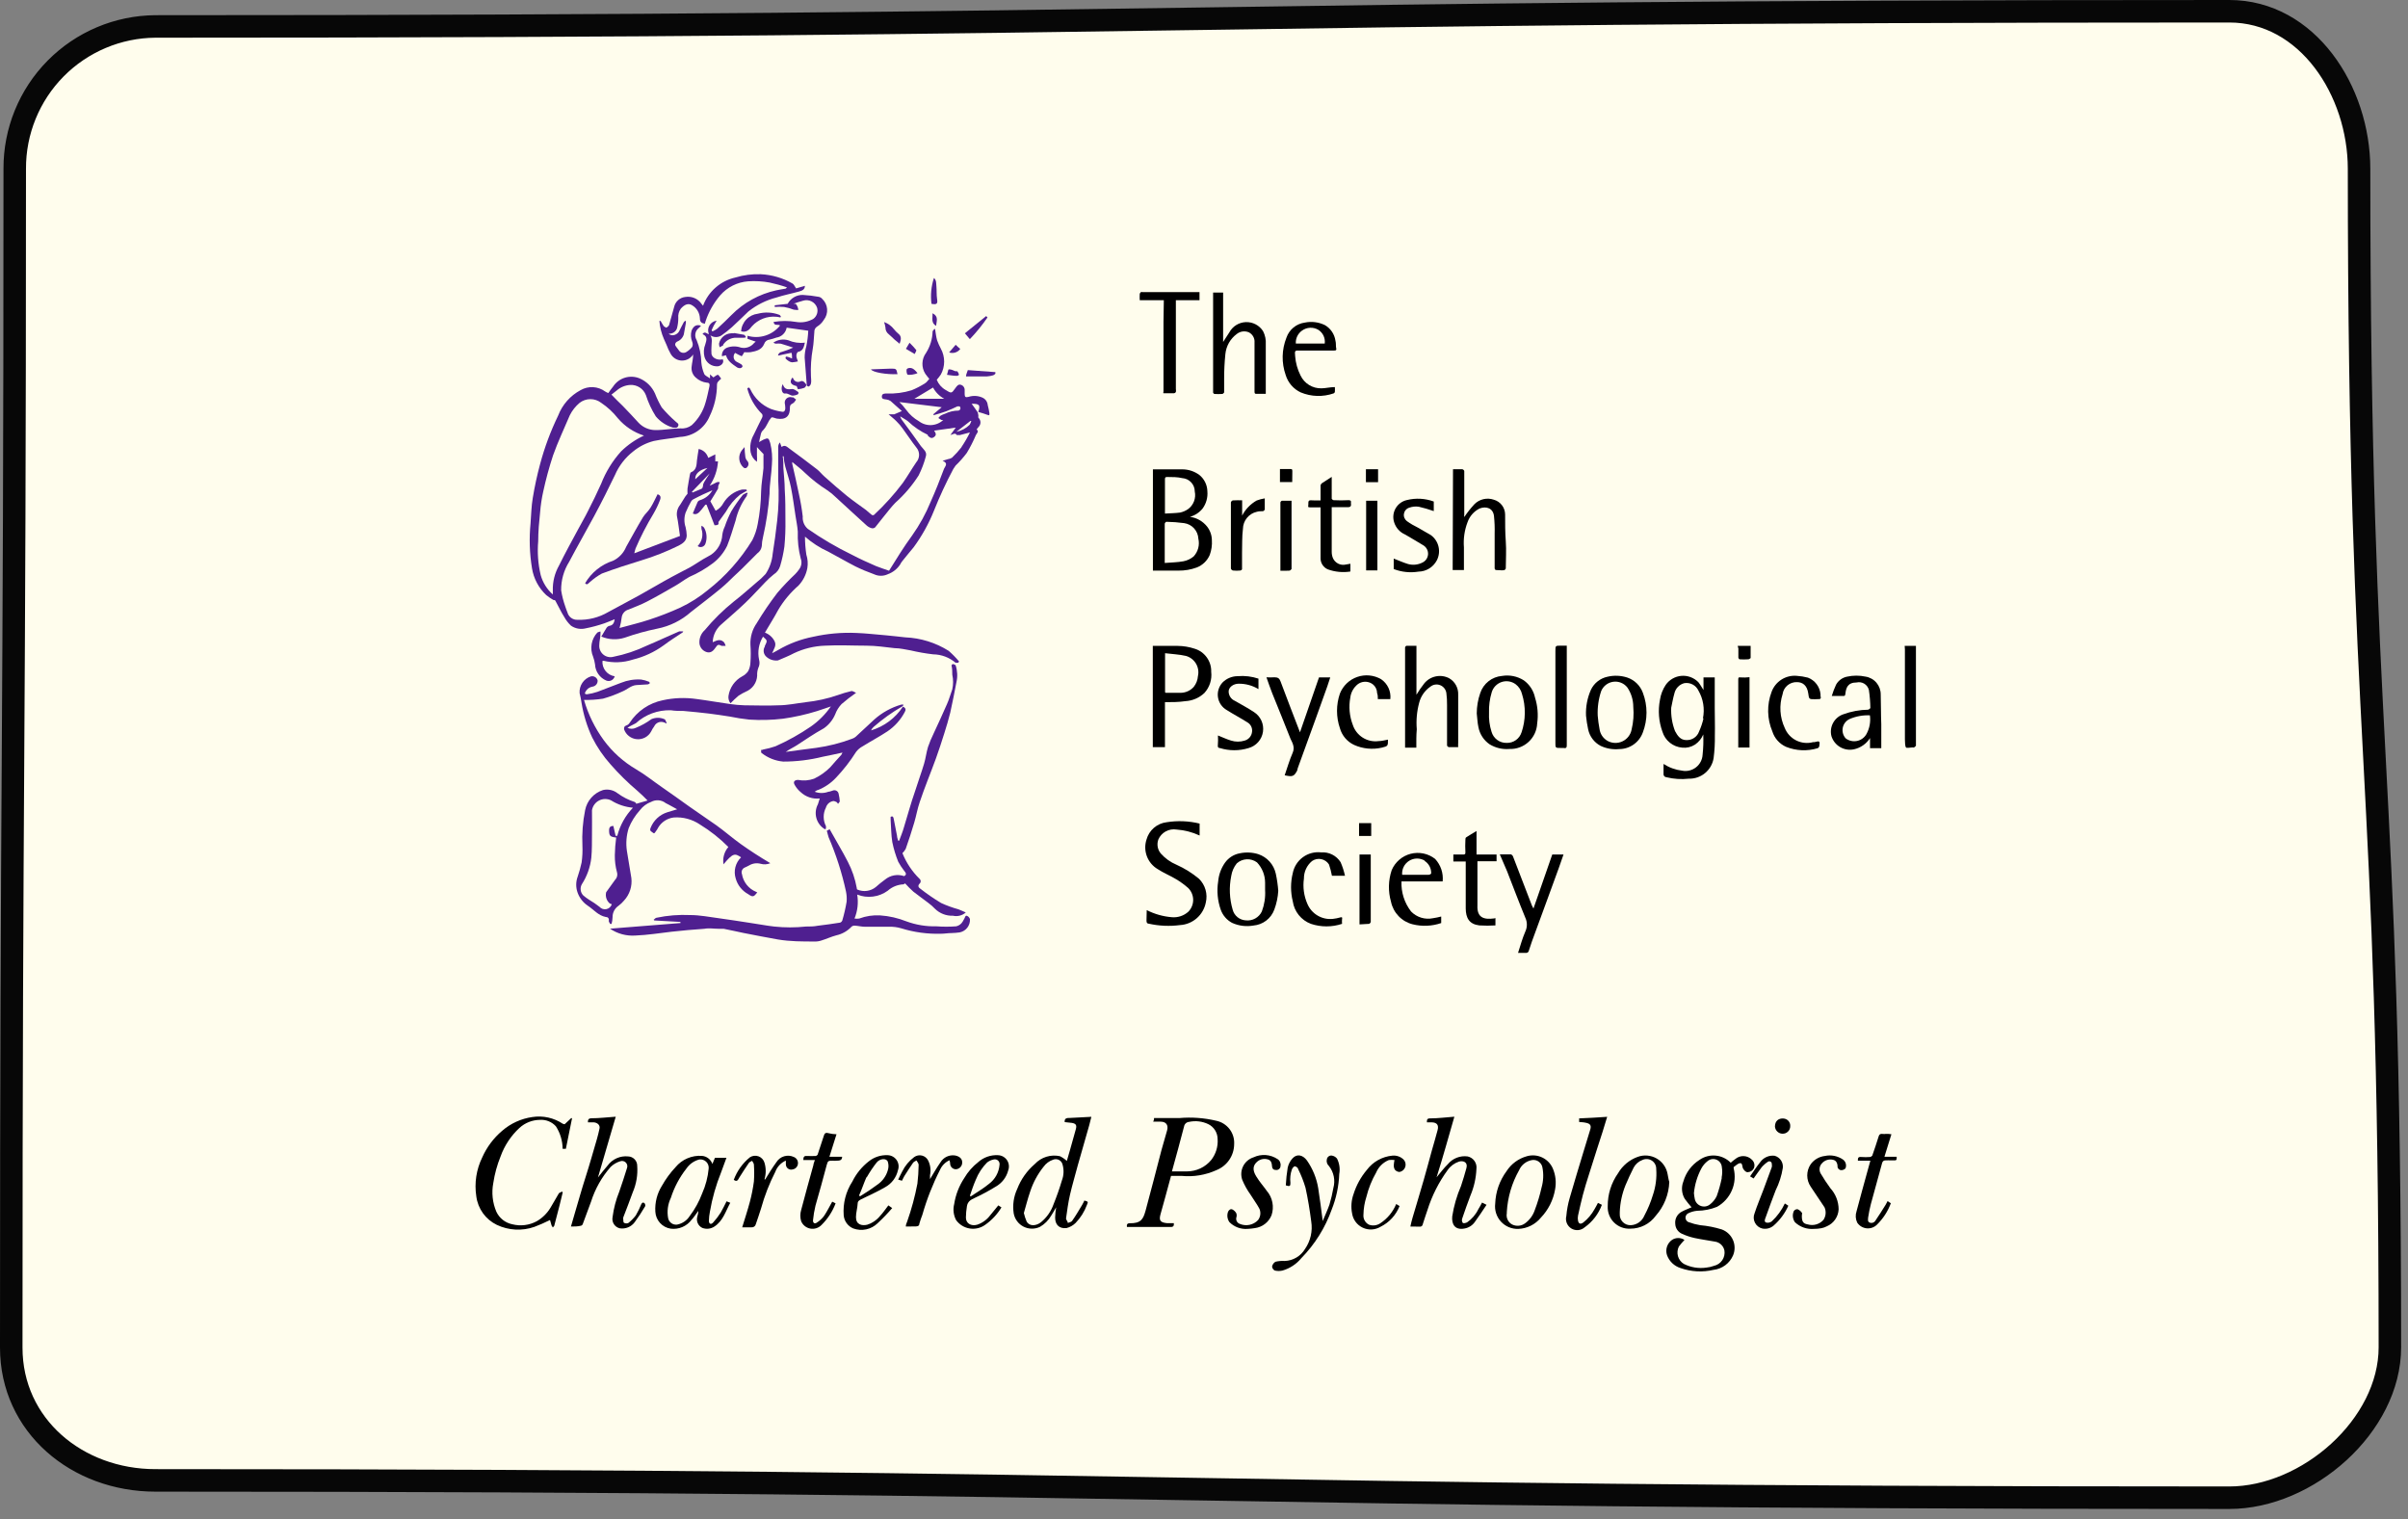<?xml version="1.0" encoding="UTF-8"?> <svg xmlns="http://www.w3.org/2000/svg" width="214" height="135" viewBox="0 0 214 135" fill="none"><rect x="0" y="0" width="214" height="135" fill="#808080" stroke="none"/><g clip-path="url(#clip0_4207_27102)"><path d="M198.12 133.1C105.96 133.1 105.96 131.56 13.81 131.56C6.86 131.56 1 126.7 1 119.76C1 67.39 1.31 67.39 1.31 15C1.294 11.666 2.601 8.462 4.944 6.09C7.288 3.719 10.476 2.374 13.81 2.35C106 2.35 106 1 198.12 1C205.07 1 209.65 8.08 209.65 15C209.65 67.36 212.39 67.36 212.39 119.73C212.39 126.7 205.07 133.1 198.12 133.1Z" fill="#FFFDED"></path><path d="M198.12 133.1C105.96 133.1 105.96 131.56 13.81 131.56C6.86 131.56 1 126.7 1 119.76C1 67.39 1.31 67.39 1.31 15C1.294 11.666 2.601 8.462 4.944 6.09C7.288 3.719 10.476 2.374 13.81 2.35C106 2.35 106 1 198.12 1C205.07 1 209.65 8.08 209.65 15C209.65 67.36 212.39 67.36 212.39 119.73C212.39 126.7 205.07 133.1 198.12 133.1Z" stroke="#070707" stroke-width="2" stroke-miterlimit="10"></path><path d="M53.54 58.74C53.516 59.063 53.616 59.382 53.818 59.634C54.02 59.887 54.31 60.053 54.63 60.1C54.61 60.177 54.574 60.249 54.524 60.311C54.474 60.373 54.412 60.424 54.341 60.46C54.27 60.496 54.192 60.516 54.113 60.52C54.033 60.523 53.954 60.51 53.88 60.48C53.594 60.359 53.349 60.16 53.172 59.905C52.995 59.65 52.893 59.35 52.88 59.04C52.848 58.808 52.791 58.58 52.71 58.36C52.558 58.004 52.513 57.61 52.581 57.229C52.648 56.847 52.825 56.493 53.09 56.21C53.176 56.168 53.267 56.138 53.36 56.12C53.37 56.203 53.37 56.287 53.36 56.37C53.36 56.68 53.26 56.99 53.26 57.3C53.244 57.46 53.267 57.621 53.326 57.771C53.386 57.92 53.48 58.053 53.602 58.158C53.723 58.263 53.868 58.337 54.025 58.374C54.181 58.411 54.344 58.41 54.5 58.37C55.538 58.164 56.546 57.828 57.5 57.37C58.5 56.95 59.4 56.52 60.36 56.11C60.45 56.11 60.56 56.11 60.67 56.11C60.78 56.11 60.67 56.17 60.67 56.2C60.1 56.58 59.52 56.94 58.98 57.35C58.155 57.948 57.221 58.38 56.23 58.62C55.389 58.893 54.489 58.928 53.63 58.72C53.6 58.725 53.57 58.731 53.54 58.74Z" fill="#4F1F90"></path><path d="M62 48.53C62.192 48.331 62.326 48.083 62.386 47.813C62.446 47.543 62.43 47.262 62.34 47C62.33 46.907 62.33 46.813 62.34 46.72C62.428 46.759 62.507 46.817 62.57 46.89C62.69 47.101 62.763 47.335 62.785 47.576C62.808 47.817 62.779 48.061 62.7 48.29C62.68 48.36 62.644 48.424 62.594 48.477C62.544 48.53 62.482 48.57 62.413 48.593C62.344 48.617 62.27 48.623 62.199 48.612C62.127 48.601 62.059 48.573 62 48.53Z" fill="#4F1F90"></path><path d="M65.21 29.59L66.11 29.75C66.18 29.75 66.22 29.86 66.28 29.93C66.34 30 66.14 30.02 66.07 30.02C65.81 30.02 65.54 30.02 65.27 30.02C65.069 30.041 64.874 30.107 64.701 30.213C64.528 30.318 64.381 30.461 64.27 30.63C64.27 30.63 64.27 30.68 64.27 30.69L63.96 30.86C63.921 30.758 63.901 30.649 63.9 30.54C63.951 30.288 64.085 30.061 64.281 29.894C64.477 29.727 64.723 29.631 64.98 29.62H65.27L65.21 29.59Z" fill="#4F1F90"></path><path d="M66.34 43.51C66.2 43.495 66.06 43.495 65.92 43.51C65.245 43.674 64.663 44.098 64.3 44.69C64.145 44.99 63.9 45.235 63.6 45.39C63.43 45.08 63.26 44.77 63.13 44.55C63.38 44.14 63.6 43.8 63.8 43.45C63.85 43.37 63.8 43.25 63.85 43.14C63.9 43.03 63.93 42.97 63.96 42.89C63.99 42.81 63.73 42.82 63.63 42.89C63.53 42.96 63.26 43.07 63.07 43.16C63.505 42.519 63.761 41.773 63.81 41H63.57V40.38L62.94 40.69C62.885 40.493 62.776 40.314 62.627 40.175C62.476 40.036 62.291 39.94 62.09 39.9C62.04 40.23 61.98 40.57 61.94 40.9C61.9 41.23 61.94 41.76 61.42 41.97C61.36 41.97 61.33 42.1 61.31 42.18C61.24 42.59 61.16 43 61.1 43.41C61.09 43.566 61.09 43.723 61.1 43.88C61.04 43.96 60.96 44.04 60.9 44.13C60.84 44.22 60.59 44.62 60.44 44.87C60.328 45.009 60.246 45.169 60.197 45.341C60.149 45.513 60.137 45.693 60.16 45.87C60.28 46.43 60.33 46.99 60.43 47.63L56.37 49.17C56.42 48.99 56.44 48.86 56.48 48.75C56.938 47.684 57.469 46.652 58.07 45.66C58.297 45.274 58.491 44.869 58.65 44.45C58.78 44.13 58.65 43.99 58.44 43.92C58.23 44.33 58.05 44.74 57.81 45.12C57.57 45.5 57.33 45.66 57.14 45.97C56.62 46.83 56.14 47.72 55.65 48.59C55.429 49.132 55.016 49.573 54.49 49.83C53.442 50.167 52.555 50.879 52 51.83C52.18 52.04 52.29 51.83 52.4 51.75C52.732 51.448 53.097 51.186 53.49 50.97C54.64 50.54 55.82 50.16 57 49.8C58.144 49.452 59.258 49.011 60.33 48.48C60.71 48.28 61.02 48.05 61.03 47.59C61.021 47.341 60.987 47.093 60.93 46.85C60.788 46.432 60.788 45.978 60.93 45.56C61.08 45.21 61.24 44.87 61.42 44.56C61.466 44.478 61.535 44.411 61.62 44.37C61.91 44.22 62.2 44.07 62.5 43.93L63.31 43.57C63.07 43.993 62.676 44.308 62.21 44.45C62.162 44.462 62.118 44.484 62.08 44.515C62.042 44.546 62.011 44.585 61.99 44.63C61.84 44.96 61.71 45.31 61.57 45.63C61.84 45.79 62.08 45.63 62.35 45.28L62.69 44.85H62.79L63.5 46.68C63.82 46.68 63.89 46.62 63.85 46.39C64.09 46.06 64.3 45.78 64.5 45.49C64.821 44.903 65.252 44.383 65.77 43.96C65.96 43.83 66.18 43.73 66.38 43.61L66.34 43.51ZM62.87 41.59L61.79 42.59C61.75 42.12 62.17 41.74 62.87 41.59ZM62.45 43.28C62.45 43.34 62.39 43.42 62.34 43.44L61.55 43.77L61.49 43.71L63.07 42.07C62.91 42.32 62.73 42.58 62.58 42.84C62.43 43.1 62.51 43.15 62.45 43.28Z" fill="#4F1F90"></path><path d="M66.09 41.56C65.868 41.37 65.728 41.101 65.701 40.81C65.672 40.519 65.758 40.229 65.94 40C66.011 39.906 66.088 39.815 66.17 39.73C66.177 40.024 66.2 40.318 66.24 40.61C66.263 40.745 66.325 40.87 66.42 40.97C66.484 41.041 66.519 41.134 66.519 41.23C66.519 41.326 66.484 41.419 66.42 41.49C66.405 41.518 66.384 41.543 66.358 41.562C66.332 41.582 66.303 41.595 66.271 41.602C66.24 41.609 66.207 41.608 66.176 41.601C66.145 41.594 66.115 41.58 66.09 41.56Z" fill="#4F1F90"></path><path d="M65.82 75C65.08 74.47 64.4 73.87 63.66 73.34C62.92 72.81 62 72.21 61.22 71.65C60.44 71.09 59.63 70.51 58.82 69.95C58.01 69.39 57.32 68.83 56.52 68.36C55.407 67.707 54.438 66.837 53.67 65.8C52.874 64.713 52.275 63.494 51.9 62.2C52.466 62.214 53.031 62.177 53.59 62.09C54.18 61.924 54.755 61.71 55.31 61.45C55.74 61.28 56.08 60.91 56.57 60.88L57.57 60.82C57.631 60.804 57.689 60.777 57.74 60.74C57.74 60.69 57.74 60.6 57.66 60.58C57.442 60.489 57.214 60.425 56.98 60.39C56.369 60.351 55.757 60.45 55.19 60.68C54.49 60.93 53.8 61.23 53.1 61.48C52.795 61.584 52.48 61.657 52.16 61.7C51.98 61.7 51.94 61.62 52.03 61.48C52.09 61.358 52.179 61.253 52.288 61.172C52.398 61.092 52.526 61.04 52.66 61.02C52.793 61.002 52.913 60.934 52.997 60.83C53.081 60.726 53.121 60.593 53.11 60.46C53.075 60.335 52.993 60.229 52.881 60.164C52.769 60.099 52.636 60.079 52.51 60.11C52.2 60.21 51.933 60.411 51.752 60.682C51.571 60.952 51.485 61.276 51.51 61.6C51.582 61.88 51.639 62.164 51.68 62.45C51.852 63.519 52.171 64.559 52.63 65.54C53.066 66.405 53.614 67.209 54.26 67.93C54.999 68.776 55.802 69.565 56.66 70.29C56.98 70.56 57.27 70.86 57.55 71.14L56.55 71.43C56.55 71.43 56.47 71.28 56.4 71.27C55.859 71.095 55.35 70.835 54.89 70.5C54.709 70.357 54.498 70.256 54.273 70.206C54.048 70.156 53.815 70.157 53.59 70.21C53.189 70.338 52.83 70.572 52.55 70.887C52.27 71.202 52.08 71.587 52 72C51.79 73.04 51.71 74.101 51.76 75.16C51.782 75.654 51.758 76.15 51.69 76.64C51.598 77.067 51.481 77.487 51.34 77.9C51.165 78.368 51.165 78.882 51.34 79.35C51.512 79.816 51.827 80.215 52.24 80.49C52.76 80.83 53.16 81.36 53.83 81.49C54.01 81.49 54.15 81.6 54.1 81.84C54.1 81.92 54.18 82.02 54.23 82.11H54.35C54.404 81.911 54.434 81.706 54.44 81.5C54.438 81.303 54.485 81.109 54.575 80.935C54.666 80.761 54.798 80.611 54.96 80.5C55.145 80.365 55.313 80.207 55.46 80.03C55.706 79.763 55.892 79.446 56.004 79.101C56.116 78.756 56.152 78.391 56.11 78.03C55.98 77.22 55.84 76.41 55.71 75.6C55.613 74.93 55.668 74.246 55.87 73.6C56.106 73.011 56.444 72.47 56.87 72C57.125 71.662 57.472 71.405 57.87 71.26C58.072 71.151 58.302 71.103 58.532 71.122C58.761 71.142 58.979 71.228 59.16 71.37C59.254 71.426 59.35 71.476 59.45 71.52L60.18 71.92L59.29 72.19C58.958 72.296 58.653 72.475 58.399 72.714C58.145 72.952 57.947 73.245 57.82 73.57C57.69 73.87 57.93 73.91 58.05 74.02C58.17 74.13 58.24 73.92 58.32 73.83C58.384 73.75 58.437 73.663 58.48 73.57C58.624 73.321 58.823 73.108 59.062 72.949C59.302 72.789 59.575 72.687 59.86 72.65C60.688 72.586 61.513 72.805 62.2 73.27C63.121 73.833 63.97 74.504 64.73 75.27C64.548 75.479 64.416 75.725 64.341 75.992C64.267 76.258 64.253 76.537 64.3 76.81C65.13 75.81 65.3 75.81 65.86 76.19C65.615 76.427 65.44 76.727 65.355 77.057C65.27 77.387 65.279 77.734 65.38 78.06C65.462 78.356 65.602 78.632 65.793 78.873C65.984 79.113 66.221 79.313 66.49 79.46C66.91 79.75 66.98 79.71 67.3 79.31L67.18 79.25C66.858 79.116 66.576 78.903 66.359 78.63C66.142 78.357 65.998 78.034 65.94 77.69C65.899 77.587 65.897 77.472 65.933 77.368C65.97 77.263 66.044 77.175 66.14 77.12C66.29 77.04 66.45 76.99 66.59 76.9C66.892 76.723 67.251 76.672 67.59 76.76C67.877 76.845 68.185 76.827 68.46 76.71C67.51 76.15 66.65 75.59 65.82 75ZM54.82 74.28H54.71C54.64 73.99 54.58 73.7 54.51 73.4C54.27 73.4 54.14 73.49 54.13 73.76C54.13 74.27 54.2 74.37 54.76 74.43C54.689 74.951 54.649 75.475 54.64 76C54.632 76.51 54.696 77.018 54.83 77.51C54.866 77.634 54.868 77.766 54.834 77.891C54.801 78.017 54.733 78.13 54.64 78.22C54.38 78.58 54.12 78.93 53.87 79.29C53.825 79.47 53.832 79.659 53.888 79.835C53.945 80.012 54.049 80.169 54.19 80.29L54.37 80.36C54.336 80.468 54.274 80.565 54.19 80.641C54.106 80.717 54.003 80.769 53.892 80.793C53.781 80.816 53.666 80.81 53.559 80.774C53.451 80.739 53.355 80.675 53.28 80.59C52.981 80.356 52.667 80.142 52.34 79.95C52.165 79.838 51.998 79.714 51.84 79.58C51.712 79.451 51.629 79.283 51.606 79.102C51.582 78.921 51.619 78.738 51.71 78.58C52.168 77.872 52.455 77.068 52.55 76.23C52.62 75.53 52.6 74.81 52.61 74.1C52.62 73.39 52.61 72.7 52.61 72C52.641 71.817 52.714 71.644 52.824 71.494C52.933 71.344 53.076 71.222 53.242 71.138C53.407 71.053 53.589 71.009 53.775 71.007C53.96 71.006 54.144 71.048 54.31 71.13C54.896 71.498 55.561 71.721 56.25 71.78C55.582 72.478 55.104 73.335 54.86 74.27L54.82 74.28Z" fill="#4F1F90"></path><path d="M65.86 29.44C65.888 29.047 66.052 28.676 66.324 28.391C66.596 28.106 66.959 27.926 67.35 27.88C67.974 27.714 68.634 27.746 69.24 27.97C69.31 27.97 69.35 28.08 69.4 28.13C69.381 28.155 69.364 28.182 69.35 28.21C69.235 28.181 69.118 28.161 69 28.15C68.598 28.111 68.192 28.167 67.815 28.312C67.438 28.458 67.101 28.69 66.83 28.99C66.59 29.31 66.32 29.58 65.86 29.44Z" fill="#4F1F90"></path><path d="M69.57 34.14C69.71 34.64 70.03 34.62 70.41 34.57C70.56 34.57 70.75 34.7 70.9 34.81C71.05 34.92 70.9 35.03 70.9 35.05C70.762 35.116 70.612 35.153 70.46 35.16C70.22 35.16 70.05 34.93 69.76 34.97C69.47 35.01 69.37 34.45 69.57 34.14Z" fill="#4F1F90"></path><path d="M69.49 31.27C69.832 31.168 70.167 31.041 70.49 30.89C70.1 30.77 69.75 30.64 69.38 30.54C69.24 30.525 69.1 30.525 68.96 30.54C68.876 30.534 68.796 30.503 68.73 30.45C68.922 30.317 69.141 30.229 69.371 30.193C69.601 30.157 69.837 30.173 70.06 30.24C70.522 30.441 71.03 30.514 71.53 30.45C71.44 30.83 71.38 31.18 70.93 31.27C70.87 31.27 70.82 31.4 70.79 31.47C70.767 31.569 70.767 31.671 70.79 31.77L70.91 32.12C70.736 32.161 70.558 32.187 70.38 32.2C70.26 32.181 70.147 32.133 70.05 32.06C69.959 32.003 69.878 31.932 69.81 31.85C69.81 31.85 69.81 31.69 69.87 31.69C69.966 31.698 70.061 31.722 70.15 31.76C70.233 31.787 70.313 31.82 70.39 31.86C70.39 31.66 70.39 31.51 70.34 31.35L69.14 31.6C69.153 31.514 69.195 31.434 69.258 31.375C69.322 31.315 69.403 31.278 69.49 31.27Z" fill="#4F1F90"></path><path d="M70.75 25.63C70.61 25.43 70.55 25.25 70.42 25.19C69.564 24.7 68.605 24.419 67.62 24.37C66.856 24.341 66.092 24.439 65.36 24.66C64.709 24.805 64.104 25.111 63.601 25.549C63.098 25.987 62.713 26.545 62.48 27.17L62.34 27C62.184 26.773 61.967 26.595 61.714 26.487C61.461 26.379 61.182 26.346 60.91 26.39C60.671 26.414 60.445 26.513 60.266 26.673C60.086 26.833 59.962 27.045 59.91 27.28C59.76 27.81 59.62 28.35 59.46 28.89C59.404 28.995 59.312 29.077 59.2 29.12L59 29C58.894 28.846 58.797 28.686 58.71 28.52H58.6C58.643 29.072 58.778 29.613 59 30.12C59.08 30.31 59.16 30.48 59.24 30.66C59.337 30.93 59.458 31.191 59.6 31.44C59.697 31.617 59.839 31.766 60.011 31.872C60.184 31.978 60.381 32.037 60.583 32.043C60.785 32.049 60.985 32.002 61.164 31.907C61.342 31.811 61.493 31.671 61.6 31.5C61.6 31.91 61.5 32.23 61.47 32.55C61.44 32.734 61.457 32.922 61.52 33.097C61.583 33.272 61.69 33.428 61.83 33.55C62.105 33.808 62.456 33.969 62.83 34.01C63.06 34.01 63.08 34.15 63.05 34.32C62.94 34.81 62.84 35.32 62.7 35.78C62.487 36.547 62.065 37.239 61.48 37.78C61.196 38.001 60.838 38.105 60.48 38.07C59.73 38.07 58.98 38.23 58.23 38.22C57.952 38.217 57.678 38.157 57.424 38.045C57.17 37.934 56.941 37.772 56.75 37.57C56.29 37.063 55.82 36.563 55.34 36.07C55.01 35.74 54.67 35.43 54.34 35.07L54.81 34.7C55.142 34.41 55.56 34.238 56 34.21C56.299 34.192 56.595 34.27 56.847 34.431C57.099 34.593 57.292 34.831 57.4 35.11C57.613 35.775 57.908 36.41 58.28 37C58.677 37.476 59.206 37.824 59.8 38C59.96 38 60.18 38.08 60.27 37.86C60.36 37.64 60.16 37.58 60.04 37.46C59.6 37.074 59.189 36.656 58.81 36.21C58.576 35.814 58.376 35.399 58.21 34.97C57.941 34.368 57.456 33.89 56.85 33.63C56.435 33.456 55.971 33.432 55.54 33.564C55.109 33.695 54.737 33.973 54.49 34.35C54.34 34.53 54.2 34.73 54.06 34.93C53.963 34.892 53.869 34.845 53.78 34.79C53.468 34.561 53.095 34.428 52.708 34.406C52.321 34.385 51.936 34.477 51.6 34.67C50.681 35.16 49.971 35.967 49.6 36.94C48.931 38.319 48.395 39.759 48 41.24C47.733 42.228 47.516 43.23 47.35 44.24C47.22 44.99 47.21 45.75 47.15 46.51C47.019 47.843 47.062 49.188 47.28 50.51C47.428 51.417 47.871 52.25 48.54 52.88C48.741 53.044 48.955 53.191 49.18 53.32C49.24 53.32 49.34 53.32 49.37 53.41C49.63 53.87 49.87 54.41 50.14 54.82C50.297 55.11 50.5 55.374 50.74 55.6C50.928 55.732 51.143 55.822 51.369 55.863C51.595 55.904 51.827 55.897 52.05 55.84C52.617 55.729 53.175 55.578 53.72 55.39C54.02 55.29 54.31 55.15 54.63 55.03C54.58 55.35 54.48 55.57 54.15 55.62C54.058 55.641 53.976 55.694 53.92 55.77C53.75 56.03 53.61 56.3 53.44 56.57C54.099 56.851 54.837 56.886 55.52 56.67C56.46 56.337 57.423 56.07 58.4 55.87C59.514 55.652 60.55 55.142 61.4 54.39C62.28 53.7 63.18 53.02 64.04 52.31C64.58 51.87 65.04 51.37 65.56 50.9C66.08 50.43 66.72 49.74 67.31 49.17C67.415 49.096 67.505 49.001 67.572 48.891C67.639 48.781 67.683 48.658 67.7 48.53C67.707 48.26 67.744 47.992 67.81 47.73C68.098 46.463 68.292 45.176 68.39 43.88C68.39 43.01 68.56 42.15 68.6 41.28C68.655 40.639 68.605 39.994 68.45 39.37C68.31 38.93 68.28 38.88 67.85 39.07C67.72 39.13 67.6 39.21 67.46 39.29C67.477 39.175 67.5 39.062 67.53 38.95C67.61 38.7 67.59 38.42 67.83 38.22C67.985 38.047 68.113 37.851 68.21 37.64C68.295 37.447 68.409 37.268 68.55 37.11C68.64 37.04 68.87 37.17 69.03 37.2C69.83 37.33 70.22 37 70.2 36.2C70.2 36 70.29 35.93 70.45 35.85C70.61 35.77 70.65 35.63 70.75 35.51L70.49 35.31H70.38C70.304 35.285 70.223 35.28 70.144 35.294C70.065 35.308 69.99 35.341 69.927 35.39C69.864 35.439 69.814 35.504 69.781 35.577C69.749 35.65 69.735 35.73 69.74 35.81C69.771 35.965 69.788 36.122 69.79 36.28C69.79 36.44 69.72 36.64 69.5 36.59C69.159 36.541 68.824 36.457 68.5 36.34C67.696 36.004 67.047 35.38 66.68 34.59C66.61 34.47 66.56 34.37 66.41 34.52C66.638 35.384 67.094 36.172 67.73 36.8C67.755 36.848 67.767 36.901 67.767 36.955C67.767 37.009 67.755 37.062 67.73 37.11C67.49 37.62 67.22 38.11 66.98 38.64C66.713 39.11 66.618 39.658 66.71 40.19C66.78 40.535 66.98 40.84 67.27 41.04C67.285 40.847 67.285 40.653 67.27 40.46V39.73C67.5 39.99 67.68 40.17 67.85 40.35C67.865 40.392 67.865 40.438 67.85 40.48C67.85 40.85 67.85 41.23 67.85 41.6C67.79 42.29 67.66 42.98 67.64 43.67C67.625 44.64 67.525 45.608 67.34 46.56C67.251 47.061 67.089 47.546 66.86 48C65.822 49.7 64.488 51.201 62.92 52.43C62.166 53.055 61.336 53.582 60.45 54C59.564 54.403 58.656 54.757 57.73 55.06C56.87 55.35 55.98 55.55 55.06 55.81C55.149 55.503 55.213 55.188 55.25 54.87C55.27 54.706 55.339 54.551 55.448 54.427C55.557 54.302 55.7 54.213 55.86 54.17C56.41 53.94 56.97 53.74 57.5 53.46C58.33 53.03 59.15 52.56 59.96 52.09C60.41 51.84 60.81 51.52 61.26 51.27C62.006 50.948 62.711 50.538 63.36 50.05C63.893 49.641 64.324 49.114 64.62 48.51C64.91 47.78 65.13 47.02 65.37 46.27C65.548 45.476 65.889 44.727 66.37 44.07C66.37 44.07 66.37 43.92 66.45 43.84L66.38 43.78C66.25 43.86 66.07 43.9 65.99 44.01C65.626 44.464 65.292 44.942 64.99 45.44C64.762 45.878 64.568 46.333 64.41 46.8C64.298 47.033 64.224 47.283 64.19 47.54C64.17 47.891 64.07 48.232 63.896 48.537C63.723 48.842 63.481 49.103 63.19 49.3C62.96 49.45 62.7 49.56 62.46 49.71C62.06 49.95 61.68 50.22 61.28 50.44C60.88 50.66 60.22 50.98 59.7 51.27C58.7 51.81 57.78 52.37 56.8 52.91C55.82 53.45 54.94 53.91 54.04 54.4C53.22 54.88 52.28 55.116 51.33 55.08C51.128 55.092 50.929 55.033 50.765 54.915C50.601 54.797 50.483 54.625 50.43 54.43C50.36 54.25 50.29 54.07 50.23 53.88C50.067 53.419 49.946 52.943 49.87 52.46C49.858 51.566 50.105 50.687 50.58 49.93C51.3 48.56 52.07 47.23 52.8 45.87C53.53 44.51 54.06 43.44 54.65 42.22C55.004 41.395 55.562 40.672 56.27 40.12C56.805 39.68 57.429 39.363 58.1 39.19C58.86 39.03 59.64 38.97 60.42 38.83C60.988 38.807 61.538 38.622 62.006 38.298C62.473 37.974 62.839 37.524 63.06 37C63.492 36.116 63.718 35.145 63.72 34.16C63.72 34.084 63.745 34.011 63.79 33.95C63.882 33.843 63.983 33.742 64.09 33.65C63.97 33.51 63.88 33.31 63.79 33.31C63.7 33.31 63.53 33.46 63.4 33.54L63.1 33.27C63.1 33.38 63.1 33.46 63.1 33.63C62.89 33.47 62.65 33.39 62.58 33.22C62.446 32.902 62.361 32.564 62.33 32.22C62.312 31.534 62.17 30.856 61.91 30.22C61.803 30.05 61.764 29.846 61.799 29.648C61.834 29.451 61.941 29.273 62.1 29.15C62.174 29.087 62.241 29.017 62.3 28.94C61.9 28.82 61.65 28.94 61.46 29.38C61.367 29.711 61.389 30.063 61.52 30.38C61.576 30.521 61.576 30.679 61.52 30.82C61.384 30.994 61.218 31.143 61.03 31.26C60.933 31.332 60.814 31.365 60.694 31.354C60.574 31.343 60.462 31.288 60.38 31.2C60.27 31.08 60.19 30.92 60.08 30.8C59.97 30.68 59.96 30.49 60.17 30.36C60.312 30.306 60.44 30.22 60.544 30.109C60.648 29.998 60.725 29.865 60.77 29.72C60.84 29.38 60.89 29.04 60.95 28.72C60.96 28.65 60.96 28.58 60.95 28.51C60.88 28.51 60.8 28.58 60.77 28.63C60.62 28.9 60.49 29.18 60.35 29.45C60.21 29.72 59.72 29.96 59.42 29.65C59.577 29.666 59.735 29.63 59.869 29.547C60.003 29.464 60.105 29.338 60.16 29.19C60.24 28.89 60.281 28.581 60.28 28.27C60.248 27.968 60.33 27.665 60.51 27.42C60.85 27.05 61.17 26.92 61.51 27.13C61.71 27.249 61.877 27.415 61.997 27.614C62.117 27.813 62.187 28.038 62.2 28.27C62.2 28.6 62.32 28.72 62.64 28.77C62.659 28.689 62.682 28.609 62.71 28.53C62.991 27.695 63.429 26.921 64 26.25C64.632 25.521 65.528 25.071 66.49 25C67.129 24.957 67.77 24.994 68.4 25.11C68.922 25.221 69.436 25.364 69.94 25.54C69.87 25.63 69.81 25.66 69.76 25.66C69.5 25.71 69.24 25.74 68.99 25.8C67.475 26.131 66.089 26.895 65 28C64.59 28.41 64.17 28.82 63.74 29.21C63.609 29.305 63.469 29.386 63.32 29.45L63.24 29.36C63.3 29.22 63.36 29.07 63.43 28.94C63.5 28.81 63.58 28.69 63.69 28.5C63.558 28.516 63.431 28.562 63.319 28.636C63.208 28.709 63.115 28.807 63.048 28.923C62.981 29.038 62.942 29.168 62.933 29.301C62.925 29.434 62.948 29.567 63 29.69C62.82 29.69 62.65 29.39 62.43 29.69C62.89 29.89 62.81 30.2 62.68 30.6C62.537 30.956 62.512 31.349 62.61 31.72C62.682 31.979 62.843 32.204 63.064 32.356C63.285 32.508 63.553 32.576 63.82 32.55C64.16 32.48 64.37 32.19 64.23 31.93C63.81 32.05 63.3 31.83 63.23 31.46C63.215 31.24 63.215 31.02 63.23 30.8C63.23 30.47 63.34 30.12 63.13 29.8C63.278 29.9 63.452 29.954 63.63 29.954C63.808 29.954 63.983 29.9 64.13 29.8C64.447 29.578 64.751 29.337 65.04 29.08C65.53 28.63 66.04 28.13 66.51 27.68C67.243 27.096 68.092 26.673 69 26.44C69.67 26.22 70.36 26.09 71 25.91C71.26 25.84 71.54 25.74 71.53 25.4L70.75 25.63ZM55.2 40.11C54.435 40.957 53.832 41.936 53.42 43C53.05 43.83 52.65 44.64 52.24 45.44C51.97 45.99 51.65 46.52 51.36 47.07C50.79 48.13 50.21 49.18 49.68 50.26C49.299 50.933 49.109 51.697 49.13 52.47C49.13 52.56 49.13 52.65 49.13 52.83C48.61 52.37 48.235 51.769 48.05 51.1C47.818 50.118 47.743 49.105 47.83 48.1C47.83 47.24 47.91 46.38 48 45.53C48.049 44.904 48.142 44.282 48.28 43.67C48.515 42.589 48.805 41.521 49.15 40.47C49.58 39.25 50.15 38.07 50.64 36.9C50.852 36.478 51.148 36.103 51.51 35.8C51.785 35.588 52.123 35.472 52.47 35.472C52.818 35.472 53.155 35.588 53.43 35.8C53.992 36.176 54.492 36.639 54.91 37.17C55.524 37.891 56.328 38.424 57.23 38.71C56.478 39.057 55.792 39.531 55.2 40.11Z" fill="#4F1F90"></path><path d="M71.68 34.22C71.61 34.31 71.57 34.44 71.47 34.47C71.29 34.536 71.101 34.576 70.91 34.59C70.91 34.59 70.84 34.42 70.8 34.31C70.28 34.2 70.14 33.97 70.4 33.57C70.4 33.57 70.48 33.57 70.49 33.63C70.512 33.695 70.548 33.754 70.595 33.804C70.643 33.853 70.701 33.891 70.765 33.915C70.829 33.939 70.898 33.948 70.966 33.942C71.035 33.936 71.101 33.915 71.16 33.88C71.37 33.8 71.55 34 71.68 34.22Z" fill="#4F1F90"></path><path d="M71.35 26.21C71.826 26.237 72.3 26.294 72.77 26.38C72.887 26.405 72.993 26.468 73.07 26.56C73.325 26.797 73.48 27.121 73.506 27.468C73.532 27.814 73.426 28.158 73.21 28.43C73.064 28.672 72.861 28.874 72.62 29.02C72.537 29.071 72.47 29.144 72.426 29.23C72.382 29.317 72.363 29.413 72.37 29.51C72.32 30.01 72.32 30.51 72.23 30.99C72.087 31.795 72.033 32.613 72.07 33.43C72.07 33.65 72.12 33.86 72.07 34.08C72.058 34.135 72.034 34.188 72.002 34.234C71.969 34.28 71.928 34.32 71.88 34.35C71.88 34.35 71.77 34.35 71.7 34.26C71.63 33.43 71.57 32.61 71.51 31.77C71.512 31.431 71.562 31.095 71.66 30.77C71.752 30.315 71.809 29.854 71.83 29.39L69.91 29.12C69.87 29.344 69.761 29.549 69.597 29.707C69.434 29.865 69.225 29.968 69 30C68.8 30.073 68.597 30.133 68.39 30.18C68.28 30.189 68.175 30.232 68.09 30.301C68.004 30.371 67.942 30.465 67.91 30.57C67.69 31.1 67.19 31.21 66.69 31.3C66.507 31.315 66.323 31.315 66.14 31.3C66.078 31.427 66.004 31.547 65.92 31.66C65.717 31.572 65.52 31.472 65.33 31.36C65.275 31.42 65.236 31.492 65.215 31.57C65.193 31.648 65.191 31.73 65.207 31.809C65.224 31.888 65.259 31.962 65.31 32.025C65.361 32.087 65.426 32.137 65.5 32.17C65.642 32.237 65.779 32.314 65.91 32.4C65.937 32.425 65.957 32.457 65.969 32.492C65.981 32.526 65.985 32.564 65.98 32.6C65.934 32.663 65.866 32.706 65.79 32.72C65.696 32.727 65.602 32.706 65.52 32.66C65.1 32.37 64.66 32.1 64.52 31.57L64.16 31.66C64.141 31.498 64.177 31.334 64.262 31.194C64.347 31.054 64.477 30.947 64.63 30.89C65.021 30.75 65.449 30.75 65.84 30.89C66.055 30.939 66.28 30.927 66.489 30.854C66.697 30.782 66.881 30.652 67.02 30.48L67.16 30.36L66.43 30.11V29.84C66.95 29.993 67.504 29.987 68.02 29.823C68.537 29.66 68.993 29.345 69.33 28.92C69.13 28.79 68.8 29 68.75 28.61C69.412 28.497 70.088 28.497 70.75 28.61C71.28 28.702 71.826 28.603 72.29 28.33C72.44 28.217 72.551 28.06 72.609 27.881C72.666 27.702 72.666 27.509 72.61 27.33C72.521 27.091 72.345 26.894 72.116 26.781C71.887 26.667 71.624 26.646 71.38 26.72C71.1 26.79 70.83 26.89 70.52 26.99C70.64 26.99 70.76 26.99 70.79 27.1C70.874 27.226 70.929 27.37 70.95 27.52C70.95 27.59 70.65 27.52 70.54 27.52C70.263 27.41 69.974 27.329 69.68 27.28C69.404 27.255 69.126 27.255 68.85 27.28C68.85 27.23 68.85 27.17 68.85 27.13L70 27C70.129 26.756 70.325 26.553 70.563 26.414C70.801 26.274 71.074 26.204 71.35 26.21Z" fill="#4F1F90"></path><path d="M77.41 32.82C77.453 32.812 77.497 32.812 77.54 32.82L79.15 32.76C79.66 32.76 79.66 32.76 79.76 33.25C78.8 33.3 77.5 33.08 77.41 32.82Z" fill="#4F1F90"></path><path d="M78.69 29.1C78.665 28.937 78.625 28.776 78.57 28.62C78.919 28.744 79.224 28.966 79.45 29.26C79.56 29.399 79.684 29.526 79.82 29.64C80.16 29.9 80.07 30.2 79.95 30.55L79.5 30.18C79.33 30.02 79.16 29.85 78.98 29.7C78.887 29.63 78.813 29.54 78.762 29.435C78.712 29.331 78.687 29.216 78.69 29.1Z" fill="#4F1F90"></path><path d="M70.83 66.22C70.51 66.43 70.16 66.58 69.83 66.82C70.73 66.7 71.63 66.57 72.54 66.46C73.63 66.309 74.7 66.038 75.73 65.65C75.843 65.613 75.948 65.556 76.04 65.48C76.59 64.97 77.13 64.48 77.7 63.94C78.386 63.329 79.199 62.878 80.08 62.62C80.15 62.611 80.22 62.611 80.29 62.62C80.29 62.67 80.23 62.76 80.18 62.78C79.28 63.3 78.433 63.907 77.65 64.59C77.546 64.677 77.464 64.786 77.41 64.91C78.573 64.564 79.576 63.816 80.24 62.8C80.51 62.91 80.52 63.08 80.41 63.27C80.046 63.967 79.513 64.561 78.86 65C78.15 65.47 77.39 65.87 76.67 66.32C76.439 66.442 76.238 66.612 76.08 66.82C75.561 67.644 74.961 68.414 74.29 69.12C73.844 69.597 73.297 69.969 72.69 70.21C72.59 70.21 72.51 70.31 72.4 70.36C72.793 70.509 73.227 70.509 73.62 70.36C73.75 70.36 73.87 70.29 74 70.26C74.053 70.236 74.112 70.225 74.17 70.228C74.228 70.23 74.285 70.246 74.337 70.274C74.388 70.302 74.432 70.341 74.466 70.389C74.499 70.437 74.521 70.492 74.53 70.55C74.583 70.766 74.616 70.987 74.63 71.21C74.63 71.27 74.54 71.34 74.5 71.41C74.46 71.48 74.41 71.3 74.35 71.28C74.29 71.26 74.14 71.17 74.05 71.19C73.897 71.213 73.754 71.281 73.639 71.384C73.524 71.487 73.441 71.621 73.4 71.77C73.269 72.023 73.201 72.305 73.201 72.59C73.201 72.875 73.269 73.156 73.4 73.41C73.41 73.486 73.41 73.564 73.4 73.64L73.32 73.7C72.947 73.482 72.673 73.128 72.555 72.712C72.438 72.296 72.486 71.851 72.69 71.47L72.85 70.96C72.542 70.993 72.231 70.959 71.938 70.861C71.644 70.762 71.376 70.602 71.15 70.39C70.945 70.218 70.773 70.012 70.64 69.78C70.46 69.49 70.59 69.32 70.92 69.31C71.398 69.403 71.892 69.365 72.35 69.2C72.876 68.948 73.356 68.611 73.77 68.2C74.1 67.83 74.41 67.46 74.77 67.08C74.807 67.015 74.841 66.949 74.87 66.88C74.27 67.01 73.69 67.14 73.12 67.25C71.969 67.537 70.787 67.682 69.6 67.68C68.908 67.618 68.248 67.357 67.7 66.93C67.64 66.93 67.63 66.77 67.64 66.68C67.65 66.59 67.76 66.68 67.82 66.61C68.193 66.54 68.561 66.444 68.92 66.32C70.021 65.83 71.076 65.241 72.07 64.56C72.761 64.076 73.36 63.473 73.84 62.78C73.41 62.92 73.01 63.07 72.59 63.2C71.609 63.503 70.606 63.727 69.59 63.87C68.594 63.989 67.59 64.015 66.59 63.95C66.009 63.889 65.432 63.799 64.86 63.68C64.24 63.58 63.61 63.49 62.98 63.41C62.35 63.33 61.49 63.25 60.73 63.18C60.36 63.18 59.99 63.18 59.62 63.12C58.473 63.083 57.357 63.496 56.51 64.27L56.22 64.42C56.06 64.495 55.907 64.582 55.76 64.68C55.877 64.737 56.005 64.766 56.135 64.766C56.265 64.766 56.393 64.737 56.51 64.68C57.001 64.483 57.465 64.224 57.89 63.91C58.071 63.831 58.267 63.79 58.465 63.79C58.663 63.79 58.859 63.831 59.04 63.91C59.13 63.91 59.18 64.13 59.24 64.24V64.3C59.147 64.251 59.05 64.211 58.95 64.18C58.793 64.134 58.625 64.146 58.476 64.214C58.327 64.282 58.208 64.401 58.14 64.55C58.035 64.69 57.944 64.841 57.87 65C57.749 65.226 57.565 65.412 57.339 65.535C57.114 65.657 56.858 65.712 56.603 65.692C56.347 65.672 56.103 65.578 55.9 65.421C55.697 65.264 55.544 65.052 55.46 64.81C55.46 64.67 55.46 64.54 55.64 64.48C55.774 64.439 55.888 64.35 55.96 64.23C56.293 63.718 56.724 63.278 57.229 62.934C57.734 62.591 58.302 62.352 58.9 62.23C59.885 62.013 60.901 61.976 61.9 62.12C62.9 62.25 63.9 62.43 64.9 62.57C65.317 62.631 65.738 62.668 66.16 62.68C67.16 62.68 68.16 62.73 69.16 62.68C69.99 62.68 70.8 62.5 71.62 62.4C72.577 62.299 73.519 62.091 74.43 61.78C74.839 61.632 75.256 61.509 75.68 61.41C75.81 61.41 75.96 61.53 76.08 61.57C75.631 61.879 75.201 62.212 74.79 62.57C74.538 62.834 74.344 63.147 74.22 63.49C74.008 63.985 73.661 64.411 73.22 64.72C72.3 65.23 71.57 65.74 70.83 66.22Z" fill="#4F1F90"></path><path d="M81.54 33.15C81.42 33.26 80.71 33.38 80.63 33.27C80.572 33.138 80.552 32.993 80.57 32.85C80.57 32.8 80.66 32.73 80.71 32.72C81.1 32.62 81.3 32.89 81.54 33.15Z" fill="#4F1F90"></path><path d="M81.29 31.46L80.51 31C80.6 30.84 80.69 30.68 80.83 30.46C81.043 30.664 81.243 30.881 81.43 31.11C81.46 31.17 81.33 31.34 81.29 31.46Z" fill="#4F1F90"></path><path d="M82.87 27.84C83.44 28.11 83.23 28.54 83.19 28.96C82.72 28.69 82.9 28.26 82.87 27.84Z" fill="#4F1F90"></path><path d="M82.78 27C82.683 26.226 82.758 25.441 83 24.7C83.24 24.91 83.19 25.21 83.22 25.46C83.25 25.71 83.22 26.21 83.28 26.59C83.34 26.97 83.28 27.1 82.78 27Z" fill="#4F1F90"></path><path d="M84.35 31.32L84.93 30.64C85.07 30.78 85.21 30.9 85.34 31.01C85.229 31.16 85.074 31.271 84.896 31.326C84.718 31.382 84.527 31.38 84.35 31.32Z" fill="#4F1F90"></path><path d="M85 33.4C84.72 33.4 84.45 33.34 84.16 33.31C84.22 33.08 84.25 32.95 84.28 32.86C84.31 32.77 84.63 32.86 84.8 32.95C84.97 33.04 85.03 32.95 85.09 33.01C85.158 33.099 85.206 33.201 85.23 33.31C85.19 33.35 85.11 33.41 85 33.4Z" fill="#4F1F90"></path><path d="M86.2 81.68C86.217 81.954 86.134 82.224 85.967 82.441C85.8 82.658 85.559 82.807 85.29 82.86C85.048 82.895 84.804 82.915 84.56 82.92C84.25 82.92 83.94 82.98 83.63 82.98C82.435 83.015 81.242 82.853 80.1 82.5C79.744 82.393 79.372 82.346 79 82.36C78.29 82.36 77.59 82.36 76.88 82.36C76.58 82.36 76.27 82.28 75.97 82.26C75.865 82.251 75.761 82.283 75.68 82.35C75.318 82.737 74.847 83.006 74.33 83.12C73.87 83.24 73.43 83.45 72.97 83.59C72.776 83.652 72.573 83.679 72.37 83.67C71.29 83.67 70.21 83.67 69.14 83.49C68.07 83.31 67.14 83.11 66.07 82.91C65.48 82.79 64.9 82.65 64.31 82.54C64.17 82.54 64.02 82.54 63.87 82.54C63.45 82.54 63.02 82.46 62.6 82.54C61.6 82.61 60.66 82.69 59.69 82.8C58.72 82.91 57.55 83.1 56.46 83.14C55.663 83.194 54.871 82.98 54.21 82.53L60.47 82.03V81.93L58.15 81.8L58.09 81.74C58.18 81.68 58.25 81.57 58.34 81.56C59.326 81.353 60.334 81.273 61.34 81.32C62.19 81.32 63.04 81.49 63.87 81.6C64.7 81.71 65.7 81.87 66.62 82.01C67.35 82.11 68.07 82.26 68.8 82.34C69.737 82.44 70.683 82.44 71.62 82.34C71.97 82.34 72.32 82.34 72.67 82.27C73.33 82.2 74 82.09 74.67 81.99C74.75 81.959 74.814 81.898 74.85 81.82C75.015 81.266 75.145 80.701 75.24 80.13C75.265 79.822 75.244 79.512 75.18 79.21C74.823 77.564 74.307 75.957 73.64 74.41C73.58 74.23 73.54 74.04 73.48 73.83L73.73 73.69C74.28 74.69 74.85 75.61 75.35 76.59C75.729 77.319 75.995 78.101 76.14 78.91C76.14 78.91 76.14 79.06 76.21 79.06C76.473 79.172 76.762 79.21 77.045 79.171C77.329 79.133 77.596 79.018 77.82 78.84C78.085 78.603 78.362 78.379 78.65 78.17C78.883 77.977 79.162 77.846 79.459 77.792C79.757 77.738 80.064 77.761 80.35 77.86C80.63 77.72 80.48 77.54 80.35 77.38C80.155 77.132 79.981 76.867 79.83 76.59C79.599 76.025 79.422 75.439 79.3 74.84C79.19 74.18 79.2 73.51 79.15 72.84V72.59C79.39 72.47 79.4 72.68 79.43 72.8C79.53 73.29 79.62 73.8 79.72 74.28C79.72 74.42 79.78 74.56 79.82 74.71H79.91C80.05 74.32 80.22 73.93 80.33 73.53C80.66 72.46 80.95 71.37 81.33 70.29C81.58 69.48 81.88 68.69 82.12 67.88C82.27 67.39 82.32 66.88 82.47 66.39C82.608 65.987 82.772 65.593 82.96 65.21C83.36 64.33 83.78 63.46 84.16 62.57C84.35 62.15 84.47 61.69 84.63 61.26C84.725 60.832 84.725 60.388 84.63 59.96C84.63 59.68 84.63 59.41 84.56 59.13C84.56 59.13 84.65 59 84.68 59.01C84.71 59.02 84.91 59.07 84.93 59.13C85.087 59.611 85.111 60.126 85 60.62C84.83 61.52 84.65 62.42 84.45 63.33C84.3 63.95 84.11 64.56 83.92 65.17C83.68 65.93 83.44 66.68 83.17 67.42C82.7 68.71 82.17 69.98 81.74 71.27C81.53 71.87 81.43 72.5 81.25 73.1C81.02 73.89 80.76 74.67 80.49 75.44C80.412 75.58 80.314 75.708 80.2 75.82C80.544 76.677 81.062 77.453 81.72 78.1C81.751 78.126 81.777 78.159 81.794 78.196C81.812 78.234 81.821 78.274 81.821 78.315C81.821 78.356 81.812 78.397 81.794 78.434C81.777 78.471 81.751 78.504 81.72 78.53C81.54 78.72 81.63 78.87 81.78 78.97C82.373 79.435 82.994 79.863 83.64 80.25C84.137 80.478 84.652 80.665 85.18 80.81C85.39 80.89 85.6 80.99 85.83 81.09C85.676 81.225 85.493 81.321 85.295 81.371C85.097 81.422 84.889 81.425 84.69 81.38C84.395 81.391 84.101 81.341 83.826 81.235C83.551 81.128 83.3 80.967 83.09 80.76C82.91 80.569 82.712 80.395 82.5 80.24C82.06 79.9 81.6 79.58 81.17 79.24C80.914 79.009 80.671 78.766 80.44 78.51C80.38 78.51 80.33 78.6 80.29 78.59C79.772 78.613 79.277 78.814 78.89 79.16C78.503 79.44 78.052 79.618 77.579 79.677C77.105 79.737 76.624 79.676 76.18 79.5C76.3 80.219 76.217 80.956 75.94 81.63C76.079 81.651 76.221 81.651 76.36 81.63C76.954 81.408 77.587 81.312 78.22 81.35C79.019 81.404 79.806 81.583 80.55 81.88C81.404 82.194 82.31 82.344 83.22 82.32C83.806 82.365 84.394 82.365 84.98 82.32C85.101 82.293 85.216 82.241 85.316 82.166C85.415 82.093 85.499 81.998 85.56 81.89C85.616 81.803 85.666 81.713 85.71 81.62C85.77 81.52 85.79 81.31 85.96 81.4C86.017 81.428 86.068 81.467 86.109 81.515C86.151 81.563 86.181 81.619 86.2 81.68Z" fill="#4F1F90"></path><path d="M86.19 30.14C86.04 29.96 85.92 29.81 85.75 29.62L87.64 28.09C87.677 28.133 87.718 28.173 87.76 28.21C87.289 28.895 86.764 29.54 86.19 30.14Z" fill="#4F1F90"></path><path d="M87.78 36C87.768 35.859 87.72 35.724 87.639 35.608C87.558 35.492 87.448 35.4 87.32 35.34C86.926 35.162 86.481 35.137 86.07 35.27C85.79 35.34 85.74 35.27 85.73 35.03C85.73 34.91 85.73 34.79 85.73 34.67C85.735 34.561 85.702 34.453 85.636 34.365C85.571 34.277 85.477 34.215 85.37 34.19C85.15 34.13 85.02 34.33 84.89 34.51C84.56 34.98 84.55 34.97 84.03 34.65C83.676 34.447 83.401 34.129 83.25 33.75C83.385 33.599 83.508 33.439 83.62 33.27C83.808 32.921 83.907 32.531 83.907 32.135C83.907 31.739 83.808 31.349 83.62 31C83.488 30.755 83.375 30.501 83.28 30.24C83.19 29.93 83.16 29.59 83.1 29.24H83.02C83.02 29.31 82.88 29.38 82.88 29.46C82.863 30.134 82.662 30.791 82.3 31.36C82.1 31.628 81.988 31.951 81.977 32.286C81.966 32.62 82.058 32.949 82.24 33.23C82.34 33.38 82.47 33.52 82.59 33.67C82.45 33.81 82.36 33.98 82.21 34.06C81.834 34.304 81.435 34.511 81.02 34.68C80.305 34.902 79.558 35 78.81 34.97C78.61 34.97 78.38 34.97 78.37 35.23C78.36 35.49 78.58 35.47 78.77 35.5C78.906 35.515 79.037 35.563 79.15 35.64C79.48 35.92 79.78 36.22 80.15 36.53L79.47 36.82H78.97C79.25 37.07 79.48 37.24 79.67 37.44C79.881 37.645 80.072 37.869 80.24 38.11C80.64 38.65 81.01 39.23 81.43 39.76C81.59 39.943 81.679 40.177 81.679 40.42C81.679 40.663 81.59 40.898 81.43 41.08C81.02 41.68 80.66 42.31 80.24 42.91C79.469 43.934 78.609 44.888 77.67 45.76C77.641 45.777 77.608 45.785 77.575 45.785C77.542 45.785 77.509 45.777 77.48 45.76C77.3 45.63 77.14 45.46 76.96 45.32C76.4 44.91 75.82 44.51 75.27 44.07C74.72 43.63 73.92 42.93 73.27 42.35C73.02 42.13 72.82 41.86 72.56 41.67C71.773 41.063 70.973 40.463 70.16 39.87C69.96 39.73 69.77 39.49 69.46 39.72L69.31 39.32C69.22 39.423 69.167 39.553 69.16 39.69C69.16 40.06 69.16 40.42 69.16 40.79C69.16 41.41 69.16 42.04 69.16 42.66C69.235 43.86 69.205 45.065 69.07 46.26C68.96 47.26 68.82 48.26 68.67 49.2C68.614 49.846 68.398 50.469 68.04 51.01C67.785 51.289 67.508 51.547 67.21 51.78C66.55 52.34 65.91 52.92 65.21 53.46C64.267 54.218 63.403 55.069 62.63 56C62.466 56.147 62.338 56.33 62.257 56.535C62.175 56.74 62.142 56.96 62.16 57.18C62.18 57.357 62.251 57.524 62.365 57.661C62.478 57.798 62.63 57.898 62.8 57.95C63.07 58.03 63.32 57.95 63.56 57.59C63.8 57.23 63.86 57.27 64.14 57.4C64.24 57.4 64.37 57.4 64.49 57.4C64.46 57.282 64.41 57.17 64.34 57.07C64.06 56.82 63.85 56.83 63.34 57.07C63.34 57.07 63.34 57.07 63.34 57C63.36 56.713 63.436 56.432 63.565 56.175C63.694 55.917 63.872 55.688 64.09 55.5C64.81 54.86 65.55 54.23 66.24 53.57C66.93 52.91 67.4 52.36 68 51.75C68.236 51.499 68.49 51.265 68.76 51.05C69.032 50.879 69.234 50.617 69.33 50.31C69.5 49.74 69.627 49.159 69.71 48.57C69.785 47.779 69.815 46.984 69.8 46.19C69.8 45.3 69.8 44.39 69.74 43.5C69.74 42.86 69.66 42.23 69.62 41.61C69.62 41.25 69.62 40.9 69.56 40.55H69.65C69.65 40.85 69.72 41.17 69.79 41.47C69.95 42.08 70.17 42.68 70.29 43.3C70.46 44.15 70.57 45.01 70.7 45.86C70.77 46.32 70.87 46.78 70.9 47.24C70.871 48.045 70.959 48.85 71.16 49.63C71.22 49.787 71.239 49.956 71.216 50.122C71.194 50.288 71.129 50.445 71.03 50.58C70.924 50.738 70.804 50.885 70.67 51.02C70.109 51.547 69.579 52.104 69.08 52.69C68.42 53.552 67.809 54.45 67.25 55.38C66.859 55.938 66.662 56.609 66.69 57.29C66.73 57.823 66.73 58.357 66.69 58.89C66.681 59.16 66.609 59.423 66.48 59.66C66.347 59.844 66.172 59.995 65.97 60.1C65.642 60.275 65.36 60.524 65.146 60.828C64.933 61.132 64.793 61.482 64.74 61.85C64.725 61.965 64.734 62.081 64.764 62.193C64.795 62.305 64.848 62.409 64.92 62.5C65.144 62.264 65.381 62.04 65.63 61.83C65.841 61.691 66.061 61.567 66.29 61.46C66.575 61.344 66.821 61.148 66.998 60.896C67.175 60.645 67.276 60.347 67.29 60.04C67.276 59.809 67.31 59.577 67.39 59.36C67.505 59.134 67.53 58.873 67.46 58.63C67.308 57.927 67.433 57.193 67.81 56.58C68.21 56.93 68.21 56.93 67.97 57.41V57.46C67.888 57.593 67.853 57.75 67.869 57.905C67.885 58.061 67.952 58.207 68.06 58.32C68.2 58.46 68.37 58.567 68.557 58.631C68.744 58.695 68.944 58.715 69.14 58.69C69.62 58.48 70.14 58.28 70.56 58.05C71.421 57.642 72.357 57.414 73.31 57.38C74.54 57.31 75.78 57.38 77 57.38C77.84 57.38 78.67 57.51 79.5 57.6C79.98 57.6 80.5 57.73 80.93 57.8C81.589 57.955 82.257 58.072 82.93 58.15C83.664 58.159 84.371 58.425 84.93 58.9C84.93 58.9 85.08 58.9 85.16 58.9C85.18 58.858 85.203 58.818 85.23 58.78C84.949 58.443 84.641 58.128 84.31 57.84C83.15 57.11 81.819 56.697 80.45 56.64C79.89 56.57 79.31 56.52 78.75 56.46C77.86 56.39 76.98 56.28 76.1 56.25C74.811 56.193 73.519 56.307 72.26 56.59C71.168 56.803 70.12 57.198 69.16 57.76C68.99 57.87 68.8 57.95 68.62 58.05C68.76 57.68 69.04 57.37 68.83 56.97C68.649 56.623 68.346 56.356 67.98 56.22C67.98 56.22 68.04 56.11 68.08 56.05C68.44 55.44 68.82 54.84 69.15 54.22C69.632 53.401 70.243 52.665 70.96 52.04C71.369 51.608 71.644 51.066 71.75 50.48C71.814 50.082 71.784 49.674 71.66 49.29C71.579 48.761 71.539 48.226 71.54 47.69C72.157 48.232 72.852 48.681 73.6 49.02C74.41 49.45 75.21 49.92 76.03 50.34C76.563 50.601 77.111 50.831 77.67 51.03C77.862 51.121 78.072 51.168 78.285 51.168C78.498 51.168 78.708 51.121 78.9 51.03C79.352 50.868 79.738 50.562 80 50.16C80.053 50.049 80.121 49.945 80.2 49.85C80.52 49.44 80.87 49.04 81.2 48.63C81.933 47.63 82.538 46.541 83 45.39C83.504 44.122 84.078 42.884 84.72 41.68C84.78 41.575 84.847 41.475 84.92 41.38C85.283 41.031 85.618 40.653 85.92 40.25C86.228 39.74 86.498 39.209 86.73 38.66C86.8 38.51 87.03 38.35 86.79 38.16L86.95 37.96C87.008 37.907 87.055 37.842 87.086 37.769C87.118 37.697 87.135 37.619 87.135 37.54C87.135 37.461 87.118 37.383 87.086 37.311C87.055 37.238 87.008 37.173 86.95 37.12C86.939 37.064 86.939 37.006 86.95 36.95C86.942 36.84 86.919 36.733 86.88 36.63C86.72 36.38 86.53 36.13 86.35 35.88C87.03 35.88 87.15 35.97 86.94 36.61C87.21 36.69 87.48 36.76 87.73 36.86C87.98 36.96 87.92 36.86 87.93 36.72C87.894 36.477 87.844 36.237 87.78 36ZM82.92 34.44C83.147 34.865 83.495 35.213 83.92 35.44H81.26L82.92 34.44ZM79.92 35.73L83.69 36.19L82.96 36.8C82.956 36.833 82.956 36.867 82.96 36.9C83.34 36.79 83.72 36.69 84.09 36.55C84.46 36.41 84.77 36.26 85.09 36.11C85.09 36.11 85.25 36.11 85.28 36.11C85.309 36.14 85.331 36.176 85.343 36.216C85.355 36.257 85.358 36.299 85.35 36.34C85.335 36.377 85.312 36.409 85.283 36.435C85.253 36.461 85.218 36.48 85.18 36.49C84.764 36.49 84.353 36.586 83.98 36.77C83.844 36.813 83.714 36.87 83.59 36.94C83.516 37.002 83.449 37.073 83.39 37.15C83.476 37.212 83.566 37.269 83.66 37.32C83.716 37.331 83.774 37.331 83.83 37.32C83.541 37.594 83.163 37.756 82.765 37.776C82.367 37.796 81.975 37.673 81.66 37.43C81.22 37.18 80.838 36.839 80.54 36.43C80.348 36.168 80.134 35.924 79.9 35.7L79.92 35.73ZM85.46 39.73C85.197 40.068 84.91 40.385 84.6 40.68C84.483 40.747 84.354 40.791 84.22 40.81L83.77 40.95C84.31 41.17 83.99 41.44 83.9 41.65C83.53 42.65 83.13 43.65 82.71 44.59C82.277 45.65 81.723 46.657 81.06 47.59C80.33 48.59 79.71 49.59 79.01 50.72C78.66 50.59 78.25 50.47 77.86 50.31C77.15 50 76.43 49.68 75.73 49.31C74.358 48.645 73.04 47.872 71.79 47C71.634 46.865 71.511 46.695 71.433 46.504C71.355 46.313 71.323 46.106 71.34 45.9C71.261 45.228 71.147 44.56 71 43.9C70.82 43 70.61 42.12 70.41 41.23C70.401 41.174 70.401 41.116 70.41 41.06C70.81 41.39 71.2 41.69 71.58 42.06C72.174 42.62 72.82 43.123 73.51 43.56C73.787 43.744 74.045 43.955 74.28 44.19C75.2 45.03 76.1 45.87 77.02 46.7C77.147 46.812 77.297 46.894 77.46 46.94C77.516 46.955 77.574 46.955 77.63 46.941C77.686 46.927 77.738 46.899 77.78 46.86C78.22 46.32 78.64 45.76 79.09 45.22C79.24 45.03 79.41 44.85 79.57 44.68C80.368 43.968 81.064 43.151 81.64 42.25C81.911 41.71 82.125 41.144 82.28 40.56C82.41 40.15 82.05 39.92 81.84 39.64C81.32 38.89 80.77 38.16 80.23 37.42C80.124 37.298 80.045 37.155 80 37C80.22 37.14 80.47 37.27 80.68 37.43C81.201 37.926 81.799 38.334 82.45 38.64C82.45 38.64 82.45 38.64 82.45 38.71C82.68 38.95 82.83 38.98 83.02 38.83C83.21 38.68 83.21 38.55 83.02 38.27L84.94 38L84.46 38.66C84.71 38.6 84.88 38.43 85.03 38.66C85.03 38.66 85.23 38.66 85.32 38.66L86.2 38.43C86 38.84 85.73 39.31 85.44 39.74L85.46 39.73ZM86.24 37.41H86.32C86.287 37.53 86.236 37.644 86.17 37.75C85.85 38.067 85.442 38.283 85 38.37L86.24 37.41Z" fill="#4F1F90"></path><path d="M88.46 33.07C88.466 33.116 88.466 33.163 88.46 33.21C88.406 33.268 88.342 33.316 88.27 33.35C88.091 33.403 87.907 33.437 87.72 33.45C87.11 33.45 86.49 33.45 85.85 33.45C85.85 33.26 85.95 33.11 86.01 32.89L88.46 33.07Z" fill="#4F1F90"></path><path d="M71.68 34.22V34.23L71.67 34.22H71.68Z" fill="#4F1F90"></path><path d="M54.59 79.9C54.44 79.42 54.43 79.36 55.06 78.9C55.12 79.35 54.84 79.59 54.59 79.9Z" fill="#4F1F90"></path><path d="M107.27 46.79C106.893 46.318 106.349 46.01 105.75 45.93C106.189 45.807 106.581 45.553 106.87 45.2C107.196 44.756 107.349 44.209 107.3 43.66C107.294 43.381 107.227 43.107 107.105 42.857C106.982 42.606 106.806 42.386 106.59 42.21C106.15 41.885 105.617 41.71 105.07 41.71C104.2 41.71 103.33 41.71 102.46 41.71V50.71H104.72C105.279 50.718 105.835 50.623 106.36 50.43C106.615 50.33 106.848 50.18 107.046 49.99C107.243 49.799 107.401 49.572 107.51 49.32C107.665 48.898 107.73 48.448 107.7 48C107.694 47.56 107.542 47.135 107.27 46.79ZM103.77 42.39C104.2 42.39 104.64 42.39 105.07 42.49C105.372 42.51 105.654 42.645 105.86 42.866C106.066 43.087 106.181 43.378 106.18 43.68C106.242 43.969 106.219 44.27 106.114 44.547C106.01 44.823 105.828 45.064 105.59 45.24C105.376 45.389 105.135 45.494 104.88 45.55C104.44 45.61 103.98 45.61 103.53 45.64C103.53 44.64 103.53 43.64 103.53 42.64C103.52 42.46 103.55 42.37 103.77 42.39ZM106.08 49.45C105.818 49.669 105.505 49.816 105.17 49.88C104.64 49.98 104.09 49.98 103.51 50.03V47.55C103.51 47.21 103.51 46.87 103.51 46.55C103.51 46.48 103.61 46.37 103.66 46.37C104.188 46.38 104.716 46.42 105.24 46.49C105.579 46.539 105.89 46.704 106.121 46.958C106.351 47.212 106.485 47.538 106.5 47.88C106.563 48.156 106.558 48.443 106.485 48.717C106.411 48.991 106.272 49.242 106.08 49.45Z" fill="black"></path><path d="M108.09 99.6C107.017 99.345 105.909 99.264 104.81 99.36C104.06 99.36 103.31 99.36 102.56 99.36C102.56 99.44 102.56 99.54 102.48 99.68H103.14C103.64 99.68 103.85 99.99 103.72 100.46C103.59 100.93 103.38 101.63 103.22 102.21C102.75 104 102.3 105.79 101.81 107.58C101.59 108.37 101.39 108.72 100.39 108.71C100.17 108.71 100.12 108.83 100.15 109.04C101.46 109.04 102.75 109.04 104.03 109.04C104.31 109.04 104.33 108.92 104.32 108.7C104.1 108.7 103.91 108.7 103.71 108.7C103.08 108.64 103 108.43 103.13 107.93C103.26 107.43 103.41 106.93 103.56 106.38C103.71 105.83 103.9 105.11 104.07 104.5C104.39 104.5 104.7 104.5 105.01 104.5C106.067 104.603 107.132 104.427 108.1 103.99C108.564 103.806 108.962 103.488 109.244 103.077C109.525 102.665 109.677 102.179 109.68 101.68C109.709 101.2 109.565 100.726 109.273 100.344C108.981 99.962 108.561 99.698 108.09 99.6ZM107.63 103.1C107.368 103.412 107.04 103.664 106.671 103.837C106.301 104.009 105.898 104.099 105.49 104.1C105.06 104.1 104.63 104.1 104.15 104.1C104.53 102.73 104.89 101.41 105.23 100.1C105.249 99.994 105.303 99.898 105.382 99.826C105.462 99.753 105.563 99.709 105.67 99.7C106.246 99.575 106.848 99.646 107.38 99.9C107.626 100.02 107.834 100.206 107.98 100.438C108.127 100.669 108.206 100.936 108.21 101.21C108.262 101.891 108.054 102.565 107.63 103.1Z" fill="black"></path><path d="M155.69 103.06C155.498 102.866 155.24 102.752 154.967 102.741C154.694 102.73 154.427 102.822 154.22 103C154.077 103.102 153.94 103.212 153.81 103.33C153.451 102.966 152.975 102.741 152.466 102.696C151.957 102.65 151.448 102.786 151.03 103.08C150.334 103.523 149.825 104.206 149.6 105C149.503 105.247 149.463 105.514 149.484 105.779C149.504 106.044 149.585 106.301 149.72 106.53C149.911 106.793 150.114 107.047 150.33 107.29C150.07 107.41 149.75 107.52 149.46 107.68C149.265 107.78 149.106 107.937 149.002 108.13C148.899 108.323 148.856 108.542 148.88 108.76C148.886 108.951 148.947 109.137 149.055 109.294C149.163 109.452 149.314 109.576 149.49 109.65C149.846 109.812 150.218 109.936 150.6 110.02C151.2 110.15 151.81 110.23 152.41 110.34C152.615 110.369 152.805 110.46 152.956 110.602C153.106 110.743 153.209 110.928 153.25 111.13C153.298 111.431 153.23 111.739 153.059 111.992C152.888 112.245 152.628 112.423 152.33 112.49C152.108 112.574 151.876 112.628 151.64 112.65C150.955 112.749 150.257 112.633 149.64 112.32C149.388 112.164 149.204 111.92 149.122 111.635C149.041 111.35 149.069 111.045 149.2 110.78C149.356 110.574 149.523 110.377 149.7 110.19C149.536 110.08 149.343 110.022 149.145 110.022C148.948 110.022 148.755 110.08 148.59 110.19C148.379 110.338 148.223 110.551 148.143 110.797C148.064 111.042 148.066 111.306 148.15 111.55C148.249 111.819 148.409 112.062 148.617 112.26C148.825 112.458 149.076 112.605 149.35 112.69C150.291 113.022 151.308 113.078 152.28 112.85C152.658 112.808 153.019 112.667 153.325 112.44C153.63 112.214 153.87 111.91 154.02 111.56C154.11 111.344 154.156 111.112 154.154 110.878C154.152 110.643 154.103 110.412 154.01 110.197C153.916 109.982 153.781 109.789 153.61 109.628C153.44 109.467 153.24 109.342 153.02 109.26C152.392 109.064 151.745 108.937 151.09 108.88C150.75 108.824 150.415 108.736 150.09 108.62C150.009 108.594 149.938 108.545 149.885 108.479C149.832 108.413 149.8 108.333 149.792 108.248C149.785 108.164 149.803 108.079 149.843 108.005C149.884 107.93 149.945 107.87 150.02 107.83C150.273 107.703 150.548 107.625 150.83 107.6C151.434 107.594 152.03 107.475 152.59 107.25C153.18 106.921 153.644 106.406 153.912 105.786C154.179 105.166 154.235 104.475 154.07 103.82C154.07 103.82 154.07 103.73 154.07 103.72C154.25 103.6 154.42 103.4 154.63 103.37C154.84 103.34 154.83 103.6 154.87 103.76C154.91 103.92 155.15 104.2 155.33 104.17C155.444 104.165 155.555 104.128 155.65 104.065C155.745 104.002 155.821 103.913 155.87 103.81C155.921 103.682 155.931 103.541 155.899 103.407C155.867 103.272 155.794 103.151 155.69 103.06ZM153.02 104.66C152.908 105.221 152.754 105.772 152.56 106.31C152.418 106.596 152.213 106.845 151.96 107.04C151.849 107.128 151.717 107.186 151.578 107.21C151.438 107.233 151.294 107.221 151.161 107.174C151.027 107.127 150.907 107.047 150.813 106.942C150.718 106.836 150.652 106.708 150.62 106.57C150.583 106.392 150.556 106.211 150.54 106.03C150.614 105.271 150.835 104.534 151.19 103.86C151.327 103.594 151.522 103.361 151.76 103.18C151.869 103.09 152 103.031 152.139 103.01C152.279 102.99 152.421 103.007 152.551 103.062C152.681 103.117 152.794 103.206 152.876 103.32C152.959 103.435 153.009 103.569 153.02 103.71C153.074 104.025 153.067 104.347 153 104.66H153.02Z" fill="black"></path><path d="M152.39 62.92V60.2H151.39V61.32C151.21 61.04 151.09 60.82 150.93 60.62C150.735 60.422 150.499 60.27 150.238 60.173C149.977 60.077 149.698 60.039 149.421 60.063C149.144 60.087 148.876 60.172 148.636 60.311C148.395 60.451 148.188 60.642 148.03 60.87C147.764 61.27 147.59 61.725 147.52 62.2C147.337 63.143 147.413 64.117 147.74 65.02C147.856 65.407 148.086 65.749 148.4 66.003C148.714 66.256 149.098 66.409 149.5 66.44C149.892 66.484 150.287 66.392 150.62 66.18C150.956 65.959 151.217 65.642 151.37 65.27C151.395 65.874 151.375 66.479 151.31 67.08C151.297 67.297 151.238 67.508 151.136 67.7C151.035 67.892 150.894 68.06 150.723 68.193C150.552 68.327 150.354 68.422 150.143 68.473C149.933 68.525 149.713 68.53 149.5 68.49C148.908 68.42 148.34 68.215 147.84 67.89V68.75C147.833 68.788 147.834 68.827 147.843 68.864C147.852 68.901 147.869 68.936 147.893 68.967C147.916 68.997 147.946 69.022 147.98 69.04C148.014 69.058 148.052 69.068 148.09 69.07C148.744 69.231 149.421 69.275 150.09 69.2C150.616 69.214 151.13 69.036 151.534 68.699C151.939 68.362 152.208 67.89 152.29 67.37C152.375 66.707 152.412 66.038 152.4 65.37C152.42 64.52 152.39 63.72 152.39 62.92ZM151.39 63.84C151.3 64.239 151.169 64.628 151 65C150.92 65.235 150.765 65.437 150.559 65.576C150.353 65.715 150.108 65.783 149.86 65.77C149.34 65.77 149.08 65.38 148.86 64.97C148.605 64.311 148.49 63.606 148.52 62.9C148.59 62.59 148.67 62.09 148.81 61.6C148.862 61.386 148.971 61.189 149.126 61.032C149.281 60.876 149.476 60.764 149.69 60.71C149.942 60.669 150.2 60.711 150.426 60.83C150.652 60.949 150.832 61.139 150.94 61.37C151.37 62.117 151.513 62.995 151.34 63.84H151.39Z" fill="black"></path><path d="M95.8 103.5L96.8 100C96.86 99.75 96.92 99.5 96.99 99.25L95.08 99.35C94.84 99.35 94.58 99.35 94.62 99.72L95.26 99.79C95.62 99.85 95.71 100 95.61 100.35L95.1 102.17C94.99 102.52 94.9 102.88 94.81 103.17C94.627 103.002 94.422 102.861 94.2 102.75C93.8 102.661 93.384 102.678 92.993 102.799C92.602 102.92 92.249 103.141 91.97 103.44C91.271 104.039 90.731 104.801 90.4 105.66C90.083 106.34 89.975 107.099 90.09 107.84C90.136 108.089 90.239 108.323 90.39 108.526C90.541 108.729 90.737 108.894 90.962 109.009C91.187 109.124 91.436 109.186 91.689 109.189C91.941 109.193 92.192 109.138 92.42 109.03C92.835 108.79 93.18 108.445 93.42 108.03C93.57 107.81 93.7 107.56 93.86 107.29C93.808 107.591 93.778 107.895 93.77 108.2C93.77 108.86 94.15 109.2 94.77 109.14C95.08 109.063 95.363 108.904 95.59 108.68C96.029 108.225 96.37 107.683 96.59 107.09C96.72 106.8 96.71 106.78 96.37 106.69C96.3 106.82 96.25 106.96 96.17 107.08C95.88 107.56 95.58 108.08 95.27 108.51C95.2 108.6 95.03 108.63 94.9 108.68C94.9 108.55 94.73 108.4 94.74 108.27C94.84 107.57 94.93 106.87 95.09 106.18C95.29 105.31 95.56 104.41 95.8 103.5ZM94.37 104.91C94.16 105.62 93.91 106.33 93.63 107.02C93.412 107.647 93.024 108.2 92.51 108.62C92.1 108.94 91.51 109.02 91.24 108.56C91.134 108.315 91.051 108.06 90.99 107.8C91.17 107.19 91.33 106.53 91.55 105.9C91.81 105.098 92.213 104.349 92.74 103.69C92.95 103.396 93.248 103.175 93.59 103.06C93.673 103.026 93.762 103.01 93.852 103.014C93.942 103.017 94.029 103.04 94.109 103.081C94.189 103.122 94.259 103.18 94.314 103.25C94.37 103.321 94.409 103.403 94.43 103.49C94.565 103.957 94.544 104.456 94.37 104.91Z" fill="black"></path><path d="M50.74 109C50.85 108.64 50.95 108.29 51.05 107.93C51.38 106.82 51.69 105.7 52.05 104.58C52.41 103.46 52.72 102.34 53.05 101.22C53.14 100.92 53.21 100.6 53.28 100.29C53.35 99.98 53.08 99.76 52.76 99.74H52.25C52.25 99.56 52.25 99.39 52.55 99.38C53.25 99.38 53.95 99.29 54.72 99.24L53.14 104.64C53.44 104.26 53.71 103.91 54 103.58C54.207 103.296 54.485 103.072 54.807 102.93C55.128 102.787 55.481 102.732 55.83 102.77C56.049 102.778 56.255 102.871 56.405 103.031C56.555 103.19 56.636 103.402 56.63 103.62C56.687 104.413 56.553 105.209 56.24 105.94C55.97 106.69 55.68 107.44 55.39 108.19C55.376 108.249 55.376 108.311 55.39 108.37C55.39 108.48 55.39 108.65 55.48 108.68C55.538 108.708 55.601 108.722 55.665 108.722C55.729 108.722 55.792 108.708 55.85 108.68C56.091 108.486 56.309 108.264 56.5 108.02C56.691 107.692 56.858 107.351 57 107C57.08 106.84 57.18 106.84 57.28 106.93C57.308 106.966 57.328 107.009 57.339 107.053C57.349 107.098 57.349 107.145 57.34 107.19C57.051 107.682 56.738 108.16 56.4 108.62C56.251 108.82 56.05 108.976 55.82 109.071C55.589 109.166 55.337 109.197 55.09 109.16C54.872 109.112 54.682 108.98 54.56 108.793C54.439 108.606 54.396 108.379 54.44 108.16C54.54 107.388 54.738 106.632 55.03 105.91C55.28 105.21 55.5 104.51 55.72 103.81C55.753 103.726 55.76 103.634 55.742 103.546C55.723 103.457 55.68 103.376 55.617 103.312C55.553 103.248 55.473 103.203 55.385 103.183C55.297 103.163 55.205 103.169 55.12 103.2C54.801 103.296 54.51 103.468 54.27 103.7C53.484 104.595 52.891 105.644 52.53 106.78C52.27 107.45 52.04 108.14 51.79 108.78C51.777 108.818 51.755 108.851 51.725 108.877C51.695 108.904 51.659 108.922 51.62 108.93C51.33 109 51.05 109 50.74 109Z" fill="black"></path><path d="M125.34 109C125.4 108.75 125.45 108.48 125.53 108.23C125.86 107.1 126.21 105.98 126.53 104.85C126.78 103.98 127.01 103.11 127.25 102.24C127.42 101.64 127.6 101.04 127.76 100.43C127.88 99.98 127.7 99.75 127.23 99.74H126.81C126.81 99.52 126.81 99.39 127.09 99.39C127.8 99.39 128.52 99.29 129.25 99.24C128.73 101.03 128.25 102.8 127.67 104.62C128.02 104.21 128.31 103.81 128.67 103.46C128.88 103.204 129.152 103.007 129.46 102.886C129.768 102.765 130.102 102.725 130.43 102.77C130.678 102.823 130.896 102.968 131.041 103.176C131.185 103.384 131.246 103.639 131.21 103.89C131.175 104.699 130.996 105.495 130.68 106.24C130.42 106.93 130.17 107.62 129.94 108.31C129.921 108.372 129.916 108.438 129.926 108.502C129.937 108.566 129.962 108.627 130 108.68C130.08 108.74 130.27 108.68 130.38 108.63C130.809 108.334 131.154 107.93 131.38 107.46C131.5 107.269 131.61 107.072 131.71 106.87L132.11 107.07C131.75 107.6 131.42 108.12 131.05 108.62C130.829 108.921 130.499 109.122 130.13 109.18C129.28 109.33 129 108.78 129.06 108.1C129.205 107.171 129.467 106.263 129.84 105.4C130.02 104.88 130.17 104.34 130.32 103.81C130.47 103.28 130.04 103.12 129.66 103.23C129.256 103.364 128.906 103.623 128.66 103.97C127.87 105.051 127.262 106.253 126.86 107.53C126.71 107.95 126.58 108.38 126.44 108.8C126.436 108.833 126.426 108.864 126.41 108.893C126.393 108.921 126.372 108.946 126.345 108.966C126.319 108.985 126.289 108.999 126.257 109.007C126.225 109.015 126.192 109.016 126.16 109.01C125.87 109 125.62 109 125.34 109Z" fill="black"></path><path d="M50.18 99.91L50.76 99.37H50.84L50.29 102.09H50C49.996 101.38 49.787 100.686 49.4 100.09C49.224 99.896 49.007 99.745 48.765 99.646C48.523 99.547 48.261 99.504 48 99.52C47.318 99.522 46.662 99.779 46.16 100.24C45.41 100.935 44.837 101.799 44.49 102.76C44.181 103.522 43.962 104.317 43.84 105.13C43.674 105.988 43.768 106.876 44.11 107.68C44.242 107.965 44.44 108.215 44.686 108.41C44.933 108.604 45.222 108.738 45.53 108.8C46.262 108.986 47.036 108.89 47.7 108.53C48.202 108.24 48.622 107.827 48.92 107.33C49.18 106.92 49.4 106.48 49.66 106.06C49.72 105.97 49.87 105.95 49.98 105.89L50 106L49.73 107.11C49.58 107.7 49.43 108.29 49.27 108.88C49.27 108.96 49.18 109.01 49.13 109.08C49.087 109.028 49.05 108.971 49.02 108.91C48.96 108.73 48.92 108.55 48.88 108.42C48.428 108.648 47.964 108.851 47.49 109.03C46.396 109.412 45.196 109.347 44.15 108.85C43.66 108.613 43.237 108.258 42.919 107.816C42.602 107.374 42.399 106.86 42.33 106.32C42.147 105.136 42.332 103.925 42.86 102.85C43.264 101.94 43.869 101.133 44.63 100.49C45.387 99.833 46.318 99.409 47.31 99.27C48.257 99.123 49.224 99.337 50.02 99.87L50.18 99.91Z" fill="black"></path><path d="M107.64 59.7C107.654 59.244 107.517 58.797 107.251 58.427C106.986 58.056 106.606 57.783 106.17 57.65C105.683 57.489 105.173 57.404 104.66 57.4H102.45V66.4H103.53V62.4C104.15 62.4 104.75 62.4 105.35 62.31C105.977 62.275 106.572 62.02 107.03 61.59C107.262 61.337 107.436 61.038 107.542 60.712C107.647 60.385 107.681 60.04 107.64 59.7ZM106.46 60.09C106.436 60.437 106.307 60.768 106.09 61.04C105.945 61.203 105.769 61.334 105.571 61.425C105.373 61.516 105.158 61.566 104.94 61.57C104.53 61.57 104.11 61.57 103.69 61.57C103.56 61.57 103.53 61.57 103.54 61.43V58.05C104.16 58.13 104.79 58.15 105.39 58.29C105.767 58.393 106.088 58.639 106.288 58.974C106.487 59.31 106.549 59.71 106.46 60.09Z" fill="black"></path><path d="M101.91 80.88C102.602 81.232 103.356 81.446 104.13 81.51C104.397 81.536 104.667 81.505 104.922 81.421C105.177 81.337 105.411 81.2 105.61 81.02C105.884 80.741 106.038 80.366 106.038 79.975C106.038 79.584 105.884 79.209 105.61 78.93C105.262 78.619 104.883 78.344 104.48 78.11C103.96 77.8 103.39 77.57 102.89 77.24C102.448 76.982 102.107 76.58 101.926 76.102C101.744 75.623 101.731 75.097 101.89 74.61C102.001 74.204 102.23 73.841 102.549 73.566C102.868 73.292 103.262 73.119 103.68 73.07C104.655 72.915 105.651 72.955 106.61 73.19V74.25C105.965 73.95 105.27 73.771 104.56 73.72C104.229 73.666 103.89 73.725 103.597 73.886C103.303 74.047 103.072 74.302 102.94 74.61C102.866 74.818 102.847 75.042 102.885 75.259C102.924 75.477 103.019 75.68 103.16 75.85C103.546 76.284 104.024 76.626 104.56 76.85C105.281 77.173 105.954 77.594 106.56 78.1C106.833 78.37 107.032 78.706 107.137 79.076C107.243 79.446 107.25 79.836 107.16 80.21C107.054 80.75 106.772 81.24 106.357 81.602C105.943 81.964 105.42 82.178 104.87 82.21C103.95 82.33 103.016 82.29 102.11 82.09C101.95 82.09 101.88 81.99 101.89 81.8C101.9 81.61 101.91 81.2 101.91 80.88Z" fill="black"></path><path d="M125.87 66.44H124.87V63.72C124.87 63.02 124.87 62.32 124.87 61.62C124.87 60.54 124.87 59.46 124.87 58.37C124.87 58.1 124.87 57.82 124.87 57.55C124.87 57.49 124.95 57.39 124.99 57.39H125.88V61.74C126.088 61.392 126.319 61.058 126.57 60.74C126.828 60.419 127.189 60.198 127.592 60.112C127.994 60.026 128.414 60.082 128.78 60.27C129.037 60.417 129.249 60.632 129.392 60.891C129.535 61.15 129.603 61.444 129.59 61.74C129.59 62.42 129.59 63.1 129.59 63.74C129.59 64.38 129.59 65.25 129.59 66C129.58 66.133 129.58 66.267 129.59 66.4C129.31 66.4 129.04 66.4 128.77 66.4C128.71 66.4 128.6 66.3 128.6 66.25C128.6 65.66 128.6 65.07 128.6 64.48C128.6 63.89 128.6 63.27 128.6 62.66C128.605 62.306 128.585 61.951 128.54 61.6C128.521 61.445 128.46 61.298 128.365 61.174C128.27 61.05 128.144 60.954 128 60.895C127.855 60.836 127.698 60.816 127.543 60.838C127.388 60.86 127.242 60.923 127.12 61.02C126.623 61.363 126.268 61.874 126.12 62.46C125.915 63.225 125.844 64.02 125.91 64.81C125.86 65.35 125.87 65.89 125.87 66.44Z" fill="black"></path><path d="M107.7 26H108.7V30.39L109.25 29.54C109.394 29.273 109.605 29.048 109.863 28.887C110.12 28.727 110.415 28.637 110.719 28.626C111.022 28.615 111.323 28.683 111.591 28.824C111.86 28.965 112.087 29.174 112.25 29.43C112.435 29.791 112.518 30.195 112.49 30.6V35H111.69C111.54 35 111.49 35 111.49 34.79C111.49 33.34 111.49 31.89 111.49 30.44C111.506 30.255 111.466 30.069 111.375 29.907C111.284 29.744 111.146 29.613 110.98 29.53C110.803 29.456 110.608 29.432 110.418 29.46C110.228 29.488 110.049 29.568 109.9 29.69C109.62 29.899 109.386 30.165 109.214 30.47C109.042 30.774 108.935 31.112 108.9 31.46C108.824 32.201 108.787 32.945 108.79 33.69C108.79 34.09 108.79 34.49 108.79 34.88C108.79 34.88 108.69 35.01 108.63 35.01C108.39 35.025 108.15 35.025 107.91 35.01C107.91 35.01 107.81 34.93 107.81 34.89C107.81 33.89 107.81 32.89 107.81 31.82C107.81 30.75 107.81 29.76 107.81 28.74V26H107.7Z" fill="black"></path><path d="M129.13 41.7C129.42 41.7 129.69 41.7 129.95 41.7C130.01 41.7 130.13 41.8 130.13 41.86C130.13 43.14 130.13 44.42 130.13 45.71C130.121 45.79 130.121 45.87 130.13 45.95C130.397 45.551 130.695 45.173 131.02 44.82C131.241 44.593 131.522 44.433 131.83 44.361C132.139 44.288 132.461 44.305 132.76 44.41C133.045 44.49 133.296 44.66 133.476 44.894C133.656 45.128 133.756 45.414 133.76 45.71C133.76 46.51 133.76 47.31 133.82 48.11C133.88 48.91 133.82 49.72 133.82 50.53C133.82 50.53 133.74 50.66 133.68 50.67C133.537 50.69 133.393 50.69 133.25 50.67C132.81 50.67 132.82 50.67 132.83 50.25C132.83 49.31 132.83 48.36 132.83 47.42C132.845 46.896 132.825 46.371 132.77 45.85C132.69 45.18 132.11 44.95 131.49 45.19C130.988 45.441 130.604 45.879 130.42 46.41C130.15 47.12 130.04 47.882 130.1 48.64C130.1 49.26 130.1 49.88 130.1 50.5C130.107 50.553 130.107 50.607 130.1 50.66H129.1L129.13 41.7Z" fill="black"></path><path d="M64.57 106.76C64.39 107.11 64.24 107.44 64.05 107.76C63.853 108.072 63.629 108.367 63.38 108.64C63.19 108.85 63.01 108.78 63 108.5C63.005 108.224 63.036 107.95 63.09 107.68C63.297 106.477 63.632 105.301 64.09 104.17C64.25 103.75 64.4 103.32 64.56 102.89H63.54C63.46 103.07 63.39 103.24 63.31 103.44C63.242 103.242 63.118 103.069 62.953 102.941C62.788 102.813 62.589 102.736 62.38 102.72C61.939 102.689 61.496 102.764 61.09 102.938C60.683 103.111 60.323 103.38 60.04 103.72C59.572 104.219 59.166 104.773 58.83 105.37C58.397 106.059 58.19 106.867 58.24 107.68C58.259 108.05 58.404 108.402 58.652 108.677C58.9 108.952 59.234 109.133 59.6 109.19C59.953 109.235 60.31 109.186 60.637 109.047C60.964 108.908 61.248 108.685 61.46 108.4C61.67 108.18 61.83 107.91 62.06 107.61C62.06 107.83 62 107.98 61.97 108.12C61.914 108.312 61.928 108.517 62.008 108.7C62.089 108.883 62.231 109.032 62.41 109.12C62.587 109.188 62.777 109.213 62.965 109.192C63.153 109.171 63.333 109.105 63.49 109C64.26 108.5 64.49 107.63 64.9 106.89C64.787 106.854 64.677 106.811 64.57 106.76ZM62.4 106.06C62.133 106.776 61.762 107.45 61.3 108.06C61.175 108.259 61.01 108.43 60.816 108.563C60.621 108.695 60.401 108.786 60.17 108.83C59.992 108.851 59.813 108.806 59.667 108.703C59.521 108.599 59.419 108.445 59.38 108.27C59.263 107.653 59.347 107.015 59.62 106.45C59.922 105.508 60.389 104.628 61 103.85C61.273 103.45 61.681 103.162 62.15 103.04C62.261 103.026 62.373 103.037 62.479 103.072C62.585 103.108 62.681 103.166 62.761 103.244C62.841 103.322 62.902 103.417 62.94 103.522C62.978 103.627 62.992 103.739 62.98 103.85C62.908 104.613 62.712 105.36 62.4 106.06Z" fill="black"></path><path d="M113.38 77.64C113.293 77.242 113.104 76.874 112.833 76.571C112.561 76.268 112.216 76.04 111.83 75.91C111.299 75.744 110.735 75.717 110.19 75.83C109.659 75.924 109.185 76.222 108.87 76.66C108.522 77.153 108.311 77.729 108.26 78.33C108.126 79.176 108.205 80.042 108.49 80.85C108.668 81.347 109.024 81.761 109.49 82.01C110.088 82.282 110.754 82.366 111.4 82.25C111.812 82.214 112.204 82.061 112.532 81.81C112.86 81.558 113.109 81.218 113.25 80.83C113.448 80.297 113.566 79.737 113.6 79.17C113.562 78.656 113.489 78.144 113.38 77.64ZM112.14 81C112.014 81.265 111.809 81.483 111.552 81.625C111.296 81.767 111.001 81.825 110.71 81.79C110.442 81.776 110.186 81.677 109.977 81.508C109.769 81.34 109.619 81.109 109.55 80.85C109.262 79.876 109.218 78.846 109.42 77.85C109.482 77.44 109.651 77.053 109.91 76.73C110.153 76.509 110.466 76.379 110.794 76.363C111.122 76.346 111.446 76.444 111.71 76.64C112.171 77.126 112.428 77.77 112.43 78.44C112.43 78.68 112.43 78.93 112.43 79.09C112.47 79.74 112.371 80.391 112.14 81Z" fill="black"></path><path d="M136.42 62C136.291 61.38 135.934 60.831 135.42 60.46C134.844 60.096 134.153 59.957 133.48 60.07C133.045 60.106 132.63 60.27 132.287 60.54C131.944 60.81 131.688 61.175 131.55 61.59C131.347 62.172 131.242 62.784 131.24 63.4C131.29 63.81 131.3 64.23 131.39 64.63C131.509 65.249 131.869 65.796 132.39 66.15C132.916 66.467 133.528 66.611 134.14 66.56C134.768 66.584 135.38 66.359 135.843 65.934C136.306 65.509 136.582 64.918 136.61 64.29C136.718 63.522 136.653 62.74 136.42 62ZM135.22 65.08C135.133 65.359 134.957 65.602 134.718 65.772C134.48 65.942 134.193 66.029 133.9 66.02C133.596 66.029 133.297 65.935 133.052 65.753C132.808 65.572 132.631 65.314 132.55 65.02C132.378 64.477 132.303 63.909 132.33 63.34C132.31 62.724 132.391 62.109 132.57 61.52C132.633 61.309 132.746 61.116 132.899 60.957C133.052 60.799 133.241 60.68 133.45 60.61C133.659 60.541 133.882 60.522 134.1 60.557C134.317 60.592 134.523 60.679 134.7 60.81C134.979 61.025 135.177 61.328 135.26 61.67C135.608 62.786 135.594 63.983 135.22 65.09V65.08Z" fill="black"></path><path d="M146 61.56C145.884 61.245 145.699 60.961 145.459 60.727C145.218 60.493 144.928 60.317 144.61 60.21C144.044 60.028 143.439 60.003 142.86 60.14C142.543 60.206 142.246 60.344 141.991 60.544C141.736 60.743 141.531 60.998 141.39 61.29C141.066 62.016 140.916 62.806 140.95 63.6C140.991 64.01 141.054 64.417 141.14 64.82C141.206 65.129 141.338 65.42 141.528 65.672C141.718 65.924 141.961 66.132 142.24 66.28C142.757 66.526 143.331 66.626 143.9 66.57C144.36 66.569 144.808 66.426 145.183 66.161C145.559 65.896 145.844 65.522 146 65.09C146.435 63.953 146.435 62.697 146 61.56ZM145 64.84C144.956 65.066 144.86 65.279 144.718 65.46C144.576 65.642 144.394 65.788 144.185 65.885C143.976 65.983 143.747 66.029 143.517 66.022C143.287 66.014 143.062 65.952 142.86 65.84C142.668 65.73 142.504 65.578 142.38 65.394C142.257 65.21 142.178 65 142.15 64.78C142.075 64.39 142.021 63.996 141.99 63.6C141.957 62.857 142.062 62.114 142.3 61.41C142.391 61.192 142.538 61.001 142.725 60.857C142.913 60.713 143.135 60.62 143.369 60.588C143.603 60.556 143.842 60.585 144.061 60.673C144.281 60.761 144.473 60.905 144.62 61.09C144.965 61.597 145.15 62.197 145.15 62.81C145.213 63.49 145.162 64.176 145 64.84Z" fill="black"></path><path d="M114.17 68.9C114.4 68.23 114.6 67.54 114.88 66.9C115.09 66.42 114.88 66.05 114.69 65.66C114.16 64.3 113.6 62.95 113.06 61.6C112.88 61.14 112.72 60.67 112.55 60.19C112.786 60.205 113.023 60.205 113.26 60.19C113.56 60.19 113.7 60.28 113.8 60.55C114.36 62.05 114.94 63.55 115.53 65.08L117.22 60.2H118.22C118.13 60.47 118.05 60.73 117.96 60.99L116.96 63.78C116.41 65.28 115.87 66.78 115.33 68.27C115.308 68.339 115.292 68.409 115.28 68.48C115 69 114.88 69.05 114.17 68.9Z" fill="black"></path><path d="M114.27 105.34C114.297 104.811 114.354 104.283 114.44 103.76C114.508 103.458 114.653 103.18 114.86 102.95C115.26 102.5 115.79 102.64 116.15 103.13C116.663 103.865 117.004 104.706 117.15 105.59C117.31 106.59 117.42 107.52 117.55 108.51C117.75 108.02 117.99 107.51 118.15 107.05C118.296 106.561 118.413 106.063 118.5 105.56C118.589 105.23 118.6 104.884 118.533 104.549C118.465 104.214 118.32 103.899 118.11 103.63C118.024 103.554 117.961 103.456 117.927 103.347C117.894 103.237 117.891 103.121 117.92 103.01C117.939 102.915 117.992 102.83 118.07 102.771C118.147 102.712 118.243 102.683 118.34 102.69C118.528 102.716 118.7 102.812 118.82 102.96C119.035 103.382 119.105 103.864 119.02 104.33C118.978 105.414 118.751 106.482 118.35 107.49C117.771 109.113 116.846 110.59 115.64 111.82C115.209 112.342 114.63 112.722 113.98 112.91C113.753 112.965 113.517 112.965 113.29 112.91C113.224 112.876 113.168 112.826 113.126 112.765C113.084 112.704 113.058 112.634 113.05 112.56C113.066 112.471 113.101 112.387 113.153 112.312C113.205 112.238 113.272 112.176 113.35 112.13C113.618 112.066 113.895 112.042 114.17 112.06C114.537 112.048 114.895 111.943 115.212 111.756C115.528 111.569 115.792 111.306 115.98 110.99C116.469 110.277 116.666 109.404 116.53 108.55C116.4 107.55 116.24 106.55 116.02 105.55C115.85 104.975 115.629 104.416 115.36 103.88C115.36 103.77 115.15 103.64 115.06 103.65C114.97 103.66 114.85 103.82 114.81 103.93C114.677 104.308 114.633 104.712 114.68 105.11C114.69 105.41 114.62 105.46 114.27 105.34Z" fill="black"></path><path d="M133.29 75.93C133.65 75.93 133.99 75.93 134.29 75.93C134.359 75.96 134.415 76.013 134.45 76.08C135.01 77.54 135.57 79.01 136.14 80.47C136.181 80.563 136.228 80.653 136.28 80.74L137.95 75.94H138.95C138.8 76.35 138.67 76.75 138.53 77.14C138.19 78.05 137.86 78.97 137.53 79.88C137.2 80.79 136.79 81.88 136.43 82.88C136.23 83.41 136.04 83.94 135.87 84.48C135.865 84.512 135.854 84.542 135.837 84.569C135.82 84.597 135.798 84.62 135.772 84.639C135.746 84.658 135.717 84.671 135.685 84.678C135.654 84.685 135.622 84.686 135.59 84.68C135.37 84.68 135.15 84.68 134.91 84.68C135.12 84.03 135.29 83.4 135.55 82.8C135.644 82.603 135.693 82.388 135.693 82.17C135.693 81.952 135.644 81.737 135.55 81.54C134.99 80.18 134.47 78.8 133.94 77.44C133.72 76.94 133.51 76.45 133.29 75.93Z" fill="black"></path><path d="M167.14 61.72C167.144 61.337 167.01 60.965 166.762 60.673C166.514 60.381 166.169 60.188 165.79 60.13C165.256 60.015 164.704 60.015 164.17 60.13C163.96 60.168 163.761 60.252 163.588 60.377C163.415 60.502 163.272 60.663 163.17 60.85C163.02 61.174 162.893 61.508 162.79 61.85H163.79C163.93 61.85 163.98 61.85 164 61.65C164.06 61.13 164.2 60.65 165 60.65C165.233 60.596 165.479 60.636 165.683 60.761C165.887 60.887 166.033 61.087 166.09 61.32C166.169 61.853 166.212 62.391 166.22 62.93C166.22 62.93 166.09 63.06 166.02 63.07C165.265 63.081 164.518 63.22 163.81 63.48C163.424 63.613 163.101 63.886 162.907 64.246C162.712 64.605 162.66 65.024 162.76 65.42C162.888 65.829 163.163 66.176 163.533 66.392C163.903 66.609 164.341 66.679 164.76 66.59C165.053 66.526 165.33 66.405 165.575 66.234C165.821 66.062 166.03 65.843 166.19 65.59V66.49H167.19C167.19 66.41 167.19 66.33 167.19 66.26C167.19 65.62 167.19 64.98 167.19 64.35C167.15 63.44 167.17 62.58 167.14 61.72ZM165.87 65.24C165.782 65.395 165.662 65.529 165.518 65.633C165.375 65.738 165.21 65.811 165.036 65.847C164.862 65.883 164.682 65.881 164.509 65.842C164.335 65.803 164.172 65.727 164.03 65.62C163.915 65.494 163.831 65.343 163.786 65.179C163.74 65.014 163.733 64.842 163.766 64.674C163.799 64.507 163.871 64.35 163.976 64.215C164.081 64.081 164.216 63.973 164.37 63.9C164.941 63.655 165.559 63.542 166.18 63.57C166.259 64.146 166.15 64.731 165.87 65.24Z" fill="black"></path><path d="M138 103.84C137.814 103.41 137.478 103.063 137.055 102.862C136.632 102.662 136.15 102.622 135.7 102.75C134.949 102.956 134.3 103.434 133.88 104.09C133.266 104.924 132.917 105.925 132.88 106.96C132.844 107.248 132.87 107.541 132.958 107.817C133.046 108.094 133.193 108.348 133.389 108.562C133.585 108.776 133.825 108.945 134.093 109.057C134.361 109.169 134.65 109.221 134.94 109.21C135.325 109.194 135.702 109.097 136.047 108.924C136.392 108.752 136.696 108.508 136.94 108.21C137.599 107.52 138.037 106.65 138.2 105.71C138.321 105.081 138.251 104.43 138 103.84ZM137 105.53C136.848 106.21 136.647 106.879 136.4 107.53C136.242 108.003 135.942 108.415 135.54 108.71C135.377 108.833 135.184 108.909 134.981 108.928C134.778 108.948 134.573 108.91 134.39 108.82C134.213 108.727 134.071 108.58 133.985 108.399C133.898 108.219 133.872 108.016 133.91 107.82C133.917 107.784 133.917 107.746 133.91 107.71C133.985 106.406 134.358 105.137 135 104C135.102 103.762 135.263 103.553 135.468 103.394C135.672 103.235 135.914 103.13 136.17 103.09C136.381 103.061 136.594 103.117 136.764 103.244C136.935 103.371 137.048 103.56 137.08 103.77C137.191 104.355 137.164 104.958 137 105.53Z" fill="black"></path><path d="M148.2 104.34C148.149 104.052 148.036 103.778 147.868 103.539C147.7 103.299 147.481 103.099 147.228 102.953C146.974 102.807 146.691 102.719 146.4 102.694C146.108 102.669 145.815 102.709 145.54 102.81C144.808 103.074 144.192 103.588 143.8 104.26C143.194 105.116 142.872 106.141 142.88 107.19C142.866 107.456 142.908 107.723 143.003 107.972C143.098 108.221 143.245 108.448 143.434 108.636C143.623 108.825 143.849 108.972 144.098 109.067C144.347 109.163 144.614 109.204 144.88 109.19C145.323 109.192 145.759 109.089 146.154 108.889C146.549 108.689 146.89 108.398 147.15 108.04C147.886 107.209 148.31 106.149 148.35 105.04C148.27 104.79 148.25 104.56 148.2 104.34ZM146.89 106.21C146.698 106.843 146.443 107.456 146.13 108.04C146.032 108.276 145.869 108.48 145.66 108.629C145.452 108.777 145.206 108.864 144.95 108.88C144.817 108.889 144.683 108.869 144.557 108.822C144.432 108.775 144.318 108.701 144.223 108.607C144.129 108.512 144.055 108.398 144.008 108.273C143.961 108.147 143.941 108.014 143.95 107.88V107.71C143.98 106.9 144.15 106.102 144.45 105.35C144.68 104.81 144.92 104.27 145.19 103.75C145.357 103.446 145.626 103.212 145.95 103.09C146.083 103.025 146.23 102.995 146.377 103.003C146.525 103.011 146.668 103.057 146.793 103.136C146.917 103.215 147.019 103.326 147.089 103.456C147.159 103.586 147.193 103.732 147.19 103.88C147.248 104.669 147.146 105.461 146.89 106.21Z" fill="black"></path><path d="M115.51 31.15C116.51 31.15 117.51 31.15 118.57 31.15C118.66 31.15 118.8 31.15 118.75 30.96C118.7 30.77 118.75 30.5 118.68 30.27C118.638 29.984 118.531 29.711 118.369 29.472C118.206 29.233 117.991 29.034 117.74 28.89C117.184 28.62 116.554 28.542 115.95 28.67C115.583 28.72 115.238 28.871 114.952 29.106C114.666 29.341 114.45 29.65 114.33 30C113.903 31.065 113.878 32.248 114.26 33.33C114.362 33.665 114.533 33.976 114.762 34.241C114.991 34.506 115.273 34.72 115.59 34.87C116.522 35.259 117.565 35.291 118.52 34.96C118.547 34.949 118.572 34.932 118.591 34.909C118.61 34.886 118.624 34.859 118.63 34.83C118.64 34.687 118.64 34.543 118.63 34.4C118.19 34.4 117.81 34.51 117.43 34.51C117.044 34.519 116.665 34.416 116.336 34.213C116.008 34.011 115.745 33.718 115.58 33.37C115.308 32.834 115.145 32.249 115.1 31.65C115.05 31.14 115.08 31.14 115.51 31.15ZM115.71 29.38C115.918 29.228 116.167 29.14 116.424 29.128C116.682 29.115 116.938 29.179 117.16 29.31C117.361 29.438 117.522 29.621 117.623 29.837C117.724 30.053 117.761 30.294 117.73 30.53H117.55H115.16C115.146 30.307 115.189 30.085 115.285 29.884C115.382 29.682 115.528 29.509 115.71 29.38Z" fill="black"></path><path d="M125.4 81C124.811 80.238 124.51 79.292 124.55 78.33H128.21C128.247 77.968 128.206 77.603 128.091 77.258C127.975 76.913 127.787 76.597 127.54 76.33C127.237 76.092 126.882 75.928 126.505 75.849C126.127 75.77 125.736 75.78 125.363 75.876C124.99 75.973 124.644 76.154 124.352 76.407C124.06 76.659 123.83 76.975 123.68 77.33C123.375 78.239 123.354 79.219 123.62 80.14C123.72 80.62 123.953 81.062 124.293 81.416C124.632 81.77 125.065 82.021 125.54 82.14C126.38 82.349 127.262 82.311 128.08 82.03V81.45C127.84 81.513 127.596 81.564 127.35 81.6C127.001 81.673 126.639 81.656 126.298 81.551C125.957 81.446 125.648 81.257 125.4 81ZM126.61 76.51C126.794 76.627 126.944 76.791 127.045 76.984C127.147 77.176 127.197 77.392 127.19 77.61C127.19 77.67 127.05 77.74 126.97 77.74H124.61C124.589 77.497 124.636 77.252 124.744 77.034C124.853 76.815 125.02 76.631 125.226 76.501C125.433 76.371 125.671 76.3 125.915 76.296C126.159 76.293 126.4 76.356 126.61 76.48V76.51Z" fill="black"></path><path d="M103.43 26.68H101.29C101.28 26.493 101.28 26.306 101.29 26.12C101.29 26.06 101.36 26.01 101.4 25.96C101.44 25.91 101.46 25.96 101.49 25.96H106.6V26.68H104.5V30.68C104.5 31.97 104.5 33.27 104.5 34.56C104.515 34.653 104.515 34.747 104.5 34.84C104.482 34.87 104.457 34.896 104.428 34.915C104.398 34.934 104.365 34.946 104.33 34.95C104.07 34.95 103.81 34.95 103.55 34.95C103.29 34.95 103.4 34.95 103.4 34.79C103.4 33.79 103.4 32.79 103.4 31.84C103.4 30.89 103.4 29.7 103.4 28.63L103.43 26.68Z" fill="black"></path><path d="M140.34 99.71V99.39L141.57 99.33L142.83 99.25C142.69 99.71 142.55 100.15 142.42 100.59L141.89 102.23C141.66 102.97 141.42 103.7 141.19 104.44C141.01 105.02 140.82 105.6 140.67 106.19C140.52 106.78 140.37 107.41 140.24 108.03C140.21 108.182 140.21 108.338 140.24 108.49C140.31 108.78 140.47 108.81 140.71 108.64C141.12 108.314 141.46 107.91 141.71 107.45C141.82 107.28 141.9 107.1 142.01 106.9L142.36 107.07C142.064 107.876 141.53 108.573 140.83 109.07C140.669 109.212 140.468 109.298 140.254 109.317C140.041 109.335 139.828 109.285 139.645 109.173C139.463 109.061 139.321 108.893 139.241 108.695C139.161 108.496 139.146 108.277 139.2 108.07C139.246 107.525 139.346 106.985 139.5 106.46C139.9 105.05 140.34 103.65 140.76 102.24L141.33 100.37C141.43 100.03 141.33 99.87 140.99 99.79C140.65 99.71 140.56 99.74 140.34 99.71Z" fill="black"></path><path d="M108.24 65.36C108.62 65.51 109 65.69 109.39 65.81C109.793 65.941 110.227 65.941 110.63 65.81C110.801 65.76 110.953 65.659 111.067 65.522C111.181 65.385 111.251 65.217 111.27 65.04C111.294 64.873 111.266 64.702 111.191 64.55C111.116 64.398 110.997 64.273 110.85 64.19C110.25 63.81 109.62 63.48 109.02 63.1C108.814 62.982 108.637 62.82 108.503 62.624C108.368 62.429 108.279 62.206 108.243 61.971C108.206 61.737 108.223 61.498 108.292 61.27C108.361 61.043 108.48 60.835 108.64 60.66C108.817 60.479 109.029 60.336 109.262 60.238C109.496 60.14 109.747 60.09 110 60.09C110.622 60.038 111.248 60.112 111.84 60.31V61.24C111.309 60.919 110.7 60.753 110.08 60.76C109.6 60.76 109.19 61.08 109.19 61.45C109.191 61.627 109.244 61.8 109.341 61.947C109.439 62.094 109.577 62.21 109.74 62.28C110.31 62.61 110.88 62.91 111.44 63.28C111.729 63.464 111.958 63.728 112.101 64.039C112.243 64.351 112.291 64.697 112.24 65.036C112.19 65.375 112.042 65.692 111.814 65.948C111.587 66.204 111.29 66.389 110.96 66.48C110.132 66.735 109.247 66.735 108.42 66.48C108.28 66.48 108.2 66.4 108.23 66.22C108.253 65.934 108.256 65.647 108.24 65.36Z" fill="black"></path><path d="M123.86 50.57V49.64C124.28 49.8 124.69 49.99 125.12 50.12C125.547 50.242 126.003 50.199 126.4 50C126.545 49.935 126.669 49.831 126.76 49.7C126.85 49.569 126.902 49.416 126.912 49.257C126.921 49.099 126.887 48.94 126.812 48.8C126.738 48.659 126.626 48.542 126.49 48.46C125.96 48.13 125.42 47.83 124.89 47.51C124.651 47.409 124.437 47.256 124.264 47.063C124.091 46.869 123.963 46.639 123.89 46.39C123.828 46.187 123.809 45.974 123.834 45.763C123.859 45.552 123.927 45.349 124.034 45.166C124.141 44.983 124.285 44.824 124.456 44.699C124.628 44.574 124.823 44.486 125.03 44.44C125.822 44.243 126.654 44.288 127.42 44.57V45.42C126.981 45.264 126.534 45.134 126.08 45.03C125.793 44.99 125.502 45.021 125.23 45.12C125.111 45.158 125.006 45.228 124.925 45.323C124.843 45.417 124.789 45.532 124.769 45.654C124.748 45.777 124.761 45.903 124.808 46.019C124.854 46.134 124.931 46.235 125.03 46.31C125.345 46.536 125.68 46.733 126.03 46.9L127.17 47.56C127.509 47.81 127.748 48.173 127.843 48.584C127.939 48.995 127.884 49.426 127.69 49.8C127.533 50.098 127.299 50.348 127.012 50.524C126.726 50.7 126.396 50.795 126.06 50.8C125.319 50.919 124.56 50.84 123.86 50.57Z" fill="black"></path><path d="M123.56 62.13H122.45C122.45 61.95 122.45 61.77 122.38 61.58C122.377 61.392 122.321 61.209 122.218 61.052C122.116 60.894 121.971 60.769 121.8 60.69C121.617 60.605 121.414 60.57 121.213 60.592C121.013 60.613 120.821 60.688 120.66 60.81C120.293 61.105 120.056 61.532 120 62C119.852 62.808 119.928 63.642 120.22 64.41C120.373 64.883 120.687 65.287 121.107 65.552C121.527 65.817 122.028 65.926 122.52 65.86C122.8 65.86 123.07 65.78 123.35 65.73C123.35 66.29 123.35 66.31 122.81 66.44C121.983 66.632 121.115 66.548 120.34 66.2C120.036 66.058 119.767 65.853 119.549 65.597C119.332 65.342 119.172 65.043 119.08 64.72C118.735 63.719 118.735 62.631 119.08 61.63C119.216 61.289 119.424 60.98 119.689 60.726C119.955 60.472 120.272 60.278 120.62 60.158C120.967 60.037 121.336 59.993 121.702 60.028C122.068 60.063 122.422 60.176 122.74 60.36C123.024 60.553 123.25 60.82 123.395 61.132C123.539 61.444 123.596 61.788 123.56 62.13Z" fill="black"></path><path d="M119.53 77.83H118.37C118.309 77.491 118.222 77.156 118.11 76.83C118.034 76.707 117.934 76.601 117.816 76.519C117.697 76.436 117.563 76.379 117.422 76.35C117.28 76.32 117.135 76.321 116.993 76.35C116.852 76.379 116.718 76.437 116.6 76.52C116.372 76.71 116.189 76.949 116.064 77.219C115.939 77.489 115.877 77.783 115.88 78.08C115.772 78.844 115.879 79.623 116.19 80.33C116.374 80.765 116.693 81.129 117.1 81.368C117.507 81.608 117.98 81.71 118.45 81.66C118.673 81.636 118.894 81.593 119.11 81.53C119.28 81.48 119.3 81.53 119.27 81.68C119.255 81.82 119.255 81.96 119.27 82.1C118.371 82.4 117.399 82.4 116.5 82.1C116.077 81.942 115.704 81.672 115.421 81.32C115.138 80.969 114.955 80.547 114.89 80.1C114.685 79.276 114.685 78.414 114.89 77.59C115.002 77.023 115.323 76.518 115.79 76.177C116.257 75.836 116.836 75.684 117.41 75.75C117.75 75.724 118.091 75.792 118.396 75.945C118.7 76.098 118.958 76.332 119.14 76.62C119.309 77.01 119.44 77.415 119.53 77.83Z" fill="black"></path><path d="M161.29 62.14C160.77 62.14 160.77 62.14 160.7 61.62C160.6 60.9 160.19 60.62 159.7 60.62C159.392 60.607 159.09 60.71 158.853 60.907C158.616 61.105 158.462 61.384 158.42 61.69C158.103 62.678 158.171 63.75 158.61 64.69C158.803 65.174 159.168 65.571 159.634 65.803C160.101 66.035 160.637 66.088 161.14 65.95C161.18 65.955 161.22 65.955 161.26 65.95C161.72 65.83 161.75 65.86 161.68 66.31C161.672 66.349 161.655 66.385 161.631 66.416C161.606 66.447 161.575 66.473 161.54 66.49C160.617 66.772 159.625 66.729 158.73 66.37C158.441 66.242 158.182 66.053 157.972 65.817C157.761 65.581 157.604 65.302 157.51 65C157.037 63.882 157.012 62.626 157.44 61.49C157.603 61.04 157.91 60.656 158.313 60.397C158.716 60.139 159.193 60.02 159.67 60.06C160.008 60.081 160.342 60.135 160.67 60.22C160.979 60.337 161.248 60.538 161.446 60.802C161.645 61.066 161.764 61.381 161.79 61.71C161.79 61.76 161.79 61.81 161.79 61.85C161.86 62.07 161.79 62.15 161.56 62.13L161.29 62.14Z" fill="black"></path><path d="M76.55 106.57C77.26 106.22 77.99 105.9 78.67 105.5C78.954 105.344 79.201 105.13 79.396 104.871C79.591 104.613 79.728 104.316 79.8 104C79.853 103.853 79.871 103.695 79.853 103.54C79.834 103.385 79.78 103.236 79.693 103.106C79.606 102.975 79.49 102.867 79.355 102.79C79.219 102.712 79.066 102.668 78.91 102.66C78.3 102.627 77.698 102.82 77.22 103.2C76.599 103.68 76.096 104.296 75.75 105C75.172 105.889 74.902 106.943 74.98 108C75.001 108.254 75.091 108.498 75.241 108.704C75.391 108.911 75.595 109.072 75.83 109.17C76.199 109.306 76.599 109.334 76.983 109.251C77.368 109.167 77.72 108.976 78 108.7C78.455 108.278 78.886 107.831 79.29 107.36L78.95 107.12C78.69 107.45 78.48 107.78 78.22 108.05C77.922 108.42 77.522 108.694 77.07 108.84C76.59 108.95 76.07 108.84 76.07 108.16C76.07 107.77 76.2 107.37 76.22 106.97C76.22 106.73 76.38 106.66 76.55 106.57ZM77.03 104.62C77.288 104.166 77.579 103.732 77.9 103.32C78.19 102.95 78.77 102.9 78.9 103.24C78.98 103.487 78.98 103.753 78.9 104C78.755 104.511 78.437 104.957 78 105.26C77.491 105.64 76.964 105.993 76.42 106.32L76.35 106.23C76.59 105.7 76.77 105.14 77 104.62H77.03Z" fill="black"></path><path d="M86.62 106.46C87.259 106.163 87.88 105.829 88.48 105.46C88.756 105.307 88.997 105.1 89.19 104.851C89.382 104.601 89.522 104.315 89.6 104.01C89.656 103.861 89.675 103.701 89.656 103.542C89.638 103.384 89.582 103.233 89.493 103.101C89.403 102.969 89.284 102.86 89.145 102.783C89.005 102.706 88.849 102.664 88.69 102.66C88.044 102.625 87.411 102.848 86.93 103.28C86.43 103.67 86.01 104.152 85.69 104.7C85.232 105.394 84.928 106.178 84.8 107C84.677 107.481 84.738 107.991 84.97 108.43C85.257 108.827 85.689 109.095 86.173 109.174C86.657 109.252 87.152 109.136 87.55 108.85C88.136 108.44 88.63 107.912 89 107.3L88.72 107.12C88.47 107.43 88.24 107.72 88 108C87.708 108.392 87.303 108.685 86.84 108.84C86.29 108.99 85.84 108.72 85.84 108.2C85.845 107.865 85.875 107.531 85.93 107.2C86 106.77 86.27 106.62 86.62 106.46ZM86.72 104.84C86.947 104.268 87.287 103.748 87.72 103.31C87.893 103.175 88.095 103.082 88.31 103.04C88.377 103.023 88.448 103.022 88.515 103.039C88.583 103.056 88.645 103.089 88.696 103.135C88.748 103.182 88.787 103.24 88.81 103.306C88.834 103.371 88.84 103.441 88.83 103.51C88.803 103.844 88.706 104.168 88.544 104.462C88.382 104.755 88.159 105.01 87.89 105.21C87.38 105.63 86.81 105.96 86.26 106.33L86.2 106.25C86.36 105.77 86.52 105.3 86.72 104.84Z" fill="black"></path><path d="M74.34 100.8L73.71 102.8H74.84C74.84 103.16 74.56 103.14 74.33 103.15C74.231 103.16 74.13 103.16 74.03 103.15C73.6 103.15 73.58 103.15 73.47 103.53C73.15 104.74 72.82 105.94 72.47 107.15C72.367 107.581 72.293 108.019 72.25 108.46C72.25 108.7 72.41 108.78 72.58 108.66C72.837 108.5 73.06 108.293 73.24 108.05C73.51 107.65 73.72 107.21 73.96 106.79L74.26 106.94C73.987 107.663 73.56 108.317 73.01 108.86C72.884 108.992 72.728 109.091 72.554 109.147C72.38 109.204 72.196 109.216 72.016 109.184C71.837 109.151 71.668 109.074 71.525 108.96C71.383 108.846 71.271 108.698 71.2 108.53C71.101 108.204 71.101 107.856 71.2 107.53C71.54 106.2 71.92 104.89 72.29 103.53C72.29 103.4 72.37 103.27 72.42 103.09H71.39C71.39 102.78 71.49 102.71 71.73 102.73C71.97 102.75 72.23 102.73 72.49 102.73C72.525 102.724 72.557 102.711 72.586 102.692C72.616 102.673 72.641 102.649 72.66 102.62C72.84 102.09 73.01 101.55 73.19 101.01C73.26 100.81 73.29 100.61 73.61 100.7C73.849 100.762 74.094 100.796 74.34 100.8Z" fill="black"></path><path d="M168.09 100.8L167.47 102.8H168.56C168.56 103.13 168.56 103.13 168.18 103.12C167.8 103.11 167.77 103.12 167.57 103.12C167.37 103.12 167.3 103.23 167.26 103.37C166.93 104.59 166.59 105.8 166.26 107.02C166.16 107.412 166.08 107.81 166.02 108.21C166.02 108.36 165.95 108.56 166.16 108.65C166.255 108.687 166.36 108.688 166.456 108.653C166.551 108.618 166.631 108.549 166.68 108.46C167 108 167.28 107.53 167.58 107.06C167.64 106.96 167.69 106.86 167.75 106.74L168.04 106.93C167.774 107.651 167.35 108.303 166.8 108.84C166.679 108.958 166.535 109.047 166.375 109.102C166.216 109.157 166.047 109.176 165.88 109.158C165.713 109.14 165.551 109.085 165.408 108.997C165.264 108.909 165.142 108.791 165.05 108.65C164.901 108.337 164.88 107.979 164.99 107.65C165.31 106.42 165.66 105.2 165.99 103.98C166.07 103.71 166.14 103.44 166.22 103.15H165.11C165.11 102.93 165.11 102.79 165.42 102.82C165.676 102.84 165.933 102.84 166.19 102.82C166.27 102.808 166.341 102.765 166.39 102.7C166.59 102.13 166.78 101.56 166.96 100.98C167.06 100.64 167.35 100.82 167.55 100.77C167.73 100.758 167.912 100.768 168.09 100.8Z" fill="black"></path><path d="M132.9 81.59V82.24C132.424 82.27 131.946 82.27 131.47 82.24C130.56 82.13 130.27 81.57 130.26 80.74C130.26 79.45 130.26 78.16 130.26 76.87C130.266 76.767 130.266 76.663 130.26 76.56H129.16V75.94H130C130.15 75.94 130.25 75.94 130.23 75.72C130.21 75.364 130.21 75.007 130.23 74.65C130.23 74.56 130.23 74.44 130.32 74.4C130.6 74.21 130.89 74.05 131.22 73.85V75.94H133V76.54H131.3C131.3 77.3 131.3 78.03 131.3 78.76C131.3 79.32 131.3 79.89 131.3 80.46C131.25 81.55 131.86 81.74 132.78 81.62L132.9 81.59Z" fill="black"></path><path d="M117.36 45.09C117.08 45.09 116.79 45.09 116.49 45.09C116.19 45.09 116.26 45.04 116.27 44.88C116.27 44.44 116.27 44.44 116.77 44.47H117.36C117.36 44.03 117.36 43.59 117.36 43.14C117.368 43.097 117.384 43.057 117.408 43.02C117.432 42.984 117.464 42.954 117.5 42.93L118.35 42.38V43C118.35 43.44 118.35 43.89 118.35 44.33C118.35 44.33 118.45 44.45 118.51 44.45C118.953 44.475 119.397 44.475 119.84 44.45C120.17 44.45 120.03 44.66 120.06 44.78C120.09 44.9 120.06 45.07 119.82 45.07H118.35V46.34C118.35 47.23 118.35 48.13 118.35 49.03C118.348 49.218 118.382 49.404 118.45 49.58C118.541 49.798 118.706 49.978 118.917 50.086C119.127 50.194 119.369 50.224 119.6 50.17L120.01 50.1V50.79C119.338 50.895 118.65 50.83 118.01 50.6C117.814 50.518 117.647 50.378 117.531 50.2C117.415 50.022 117.355 49.812 117.36 49.6C117.36 48.68 117.36 47.76 117.36 46.83V45.09Z" fill="black"></path><path d="M110.86 109.21C110.566 109.231 110.271 109.188 109.995 109.085C109.719 108.981 109.468 108.819 109.26 108.61C109.166 108.477 109.105 108.322 109.084 108.16C109.063 107.998 109.083 107.833 109.14 107.68C109.22 107.52 109.36 107.41 109.52 107.48C109.669 107.555 109.791 107.674 109.87 107.82C109.916 107.946 109.916 108.084 109.87 108.21C109.846 108.322 109.863 108.44 109.918 108.541C109.973 108.642 110.063 108.719 110.17 108.76C110.443 108.879 110.746 108.911 111.037 108.852C111.329 108.793 111.595 108.646 111.8 108.43C111.908 108.29 111.978 108.123 112 107.948C112.023 107.772 111.999 107.593 111.93 107.43C111.7 106.99 111.39 106.59 111.13 106.16C110.837 105.753 110.592 105.313 110.4 104.85C110.332 104.653 110.303 104.445 110.316 104.237C110.33 104.029 110.385 103.825 110.478 103.639C110.571 103.452 110.701 103.287 110.859 103.151C111.018 103.016 111.202 102.913 111.4 102.85C111.74 102.69 112.116 102.62 112.491 102.648C112.866 102.676 113.228 102.801 113.54 103.01C113.639 103.075 113.716 103.167 113.762 103.276C113.808 103.384 113.822 103.504 113.8 103.62C113.8 103.673 113.788 103.725 113.765 103.773C113.742 103.821 113.708 103.863 113.667 103.896C113.626 103.929 113.578 103.953 113.527 103.966C113.476 103.979 113.422 103.98 113.37 103.97C113.14 103.97 113.05 103.82 113.04 103.6C113.03 103.38 112.97 103.12 112.69 103.04C112.535 102.99 112.371 102.978 112.21 103.006C112.05 103.034 111.899 103.1 111.77 103.2C111.32 103.56 111.3 103.99 111.64 104.54C111.98 105.09 112.27 105.39 112.58 105.83C112.833 106.124 113.004 106.479 113.078 106.859C113.152 107.24 113.125 107.633 113 108C112.877 108.304 112.675 108.57 112.415 108.77C112.155 108.971 111.846 109.098 111.52 109.14C111.302 109.177 111.081 109.201 110.86 109.21Z" fill="black"></path><path d="M161.21 109.21C160.902 109.235 160.593 109.196 160.302 109.095C160.011 108.993 159.744 108.831 159.52 108.62C159.416 108.477 159.353 108.309 159.335 108.133C159.317 107.958 159.347 107.781 159.42 107.62C159.457 107.568 159.507 107.525 159.564 107.497C159.622 107.469 159.686 107.457 159.75 107.46C159.904 107.525 160.035 107.632 160.13 107.77C160.18 107.77 160.13 107.95 160.13 108.05C160.13 108.5 160.21 108.74 160.65 108.81C160.897 108.883 161.16 108.884 161.408 108.813C161.656 108.742 161.878 108.602 162.05 108.41C162.158 108.248 162.224 108.062 162.242 107.868C162.259 107.674 162.228 107.478 162.15 107.3L160.92 105.46C160.718 105.165 160.61 104.817 160.61 104.46C160.61 104.103 160.718 103.754 160.92 103.46C161.067 103.259 161.254 103.09 161.469 102.965C161.684 102.839 161.922 102.759 162.17 102.73C162.447 102.669 162.734 102.666 163.013 102.721C163.292 102.776 163.556 102.888 163.79 103.05C163.908 103.137 163.994 103.261 164.034 103.402C164.073 103.543 164.065 103.694 164.01 103.83C163.956 103.886 163.891 103.93 163.818 103.958C163.745 103.985 163.667 103.996 163.59 103.99C163.527 103.977 163.468 103.948 163.419 103.906C163.37 103.864 163.332 103.81 163.31 103.75C163.31 103.46 163.24 103.14 162.91 103.07C162.73 103.025 162.541 103.032 162.364 103.088C162.188 103.145 162.03 103.249 161.91 103.39C161.799 103.507 161.729 103.657 161.71 103.817C161.69 103.977 161.721 104.139 161.8 104.28C162.068 104.734 162.358 105.175 162.67 105.6C163.135 106.112 163.395 106.778 163.4 107.47C163.384 107.795 163.278 108.109 163.092 108.376C162.906 108.643 162.649 108.852 162.35 108.98C162.196 109.062 162.031 109.119 161.86 109.15C161.645 109.19 161.428 109.21 161.21 109.21Z" fill="black"></path><path d="M68 104.82C68.31 104.31 68.61 103.82 69 103.28C69.158 103.027 69.402 102.841 69.688 102.756C69.973 102.672 70.28 102.694 70.55 102.82C70.681 102.872 70.788 102.969 70.853 103.094C70.917 103.219 70.934 103.364 70.9 103.5C70.873 103.612 70.812 103.713 70.727 103.789C70.641 103.866 70.534 103.915 70.42 103.93C70.351 103.947 70.28 103.947 70.211 103.933C70.142 103.918 70.078 103.888 70.022 103.845C69.966 103.801 69.921 103.746 69.889 103.683C69.858 103.62 69.841 103.551 69.84 103.48C69.84 103.37 69.84 103.27 69.84 103.14C69.623 103.234 69.428 103.371 69.267 103.543C69.105 103.715 68.98 103.918 68.9 104.14C68.367 105.184 67.941 106.28 67.63 107.41C67.49 107.88 67.32 108.33 67.17 108.79C67.151 108.877 67.1 108.953 67.028 109.005C66.957 109.056 66.868 109.08 66.78 109.07H65.96C66.2 108.29 66.44 107.56 66.64 106.81C66.798 106.215 66.918 105.61 67 105C67.034 104.501 67.034 104 67 103.5C67 103.39 66.9 103.27 66.84 103.16C66.74 103.22 66.61 103.26 66.55 103.35C66.26 103.78 65.97 104.21 65.7 104.65C65.58 104.87 65.5 105.06 65.21 104.85C65.499 104.067 65.993 103.377 66.64 102.85C66.753 102.776 66.881 102.729 67.015 102.714C67.149 102.698 67.285 102.714 67.411 102.761C67.538 102.808 67.652 102.884 67.743 102.983C67.835 103.081 67.903 103.2 67.94 103.33C68.085 103.809 68.085 104.321 67.94 104.8C67.94 104.8 68 104.83 68 104.82Z" fill="black"></path><path d="M80.5 109C80.5 108.83 80.57 108.69 80.62 108.56C81.008 107.461 81.312 106.335 81.53 105.19C81.597 104.632 81.633 104.071 81.64 103.51C81.64 103.38 81.52 103.26 81.45 103.13C81.344 103.173 81.246 103.234 81.16 103.31C80.88 103.71 80.62 104.12 80.36 104.53C80.29 104.65 80.23 104.79 80.16 104.93L79.82 104.83C79.95 104.58 80.05 104.34 80.18 104.11C80.427 103.605 80.79 103.166 81.24 102.83C81.339 102.758 81.453 102.708 81.573 102.684C81.694 102.661 81.818 102.664 81.937 102.693C82.056 102.723 82.168 102.778 82.263 102.855C82.359 102.932 82.436 103.03 82.49 103.14C82.688 103.543 82.744 104.001 82.65 104.44C82.65 104.58 82.65 104.73 82.65 104.79C82.94 104.32 83.23 103.79 83.59 103.28C83.719 103.07 83.905 102.902 84.126 102.796C84.348 102.69 84.596 102.649 84.84 102.68C85.18 102.73 85.54 102.92 85.51 103.34C85.505 103.491 85.442 103.635 85.334 103.741C85.226 103.847 85.081 103.907 84.93 103.91C84.8 103.905 84.677 103.85 84.585 103.757C84.494 103.664 84.442 103.54 84.44 103.41C84.44 103.317 84.42 103.217 84.38 103.11C84.006 103.281 83.707 103.584 83.54 103.96C82.889 105.239 82.363 106.579 81.97 107.96C81.866 108.222 81.776 108.489 81.7 108.76C81.7 108.95 81.54 108.98 81.4 108.99C81.26 109 80.82 109 80.5 109Z" fill="black"></path><path d="M124.08 107L124.38 107.18C124.065 107.982 123.463 108.639 122.69 109.02C122.453 109.163 122.185 109.245 121.908 109.26C121.632 109.274 121.357 109.22 121.106 109.102C120.856 108.984 120.639 108.807 120.474 108.585C120.308 108.363 120.201 108.104 120.16 107.83C120.048 107.259 120.093 106.668 120.29 106.12C120.536 105.332 120.937 104.601 121.47 103.97C121.739 103.612 122.079 103.313 122.47 103.095C122.861 102.876 123.294 102.742 123.74 102.7C123.922 102.682 124.106 102.703 124.279 102.764C124.452 102.824 124.609 102.922 124.74 103.05C124.821 103.136 124.877 103.243 124.903 103.358C124.928 103.474 124.922 103.594 124.885 103.707C124.849 103.819 124.782 103.919 124.693 103.998C124.604 104.076 124.496 104.128 124.38 104.15C124.296 104.148 124.214 104.128 124.139 104.09C124.065 104.052 124 103.997 123.95 103.93C123.882 103.798 123.854 103.648 123.87 103.5C123.88 103.362 123.9 103.225 123.93 103.09C123.764 103.07 123.596 103.07 123.43 103.09C122.921 103.296 122.515 103.695 122.3 104.2C121.91 104.879 121.617 105.609 121.43 106.37C121.267 106.878 121.18 107.407 121.17 107.94C121.151 108.123 121.189 108.308 121.278 108.469C121.368 108.629 121.504 108.759 121.67 108.84C121.835 108.898 122.012 108.916 122.185 108.894C122.359 108.871 122.525 108.808 122.67 108.71C123.301 108.295 123.792 107.699 124.08 107Z" fill="black"></path><path d="M139.24 57.38V61.51C139.24 62.39 139.24 63.28 139.24 64.17C139.24 64.82 139.24 65.47 139.24 66.17C139.24 66.38 139.24 66.53 138.95 66.47C138.874 66.465 138.797 66.465 138.72 66.47C138.21 66.47 138.23 66.47 138.23 65.97C138.23 65.22 138.23 64.46 138.23 63.71V61.19C138.23 60.08 138.23 58.97 138.23 57.86C138.23 57.38 138.23 57.38 138.7 57.38H139.24Z" fill="black"></path><path d="M169.27 57.4H170.27C170.27 58.66 170.27 59.9 170.27 61.13C170.27 62.64 170.27 64.13 170.27 65.65C170.27 65.86 170.27 66.07 170.27 66.28C170.27 66.28 170.17 66.38 170.11 66.42C170.05 66.46 170.05 66.42 170.02 66.42C169.79 66.42 169.45 66.51 169.38 66.42C169.31 66.33 169.29 65.96 169.29 65.71C169.29 63.043 169.29 60.377 169.29 57.71L169.27 57.4Z" fill="black"></path><path d="M158.93 107.15C158.629 107.824 158.185 108.424 157.63 108.91C157.495 109.028 157.334 109.114 157.161 109.161C156.988 109.207 156.806 109.214 156.63 109.18C156.488 109.148 156.355 109.085 156.239 108.995C156.124 108.906 156.03 108.792 155.964 108.663C155.897 108.533 155.859 108.391 155.853 108.245C155.848 108.1 155.874 107.955 155.93 107.82C156.16 107.11 156.46 106.42 156.72 105.72C156.98 105.02 157.22 104.36 157.46 103.72C157.48 103.628 157.48 103.532 157.46 103.44C157.463 103.399 157.454 103.358 157.435 103.322C157.416 103.286 157.387 103.255 157.352 103.234C157.317 103.214 157.276 103.203 157.235 103.204C157.194 103.205 157.154 103.218 157.12 103.24C156.911 103.376 156.722 103.541 156.56 103.73C156.31 104.05 156.09 104.4 155.84 104.73L155.53 104.54C155.84 104.1 156.11 103.67 156.43 103.28C156.571 103.078 156.765 102.918 156.991 102.818C157.216 102.717 157.465 102.68 157.71 102.71C157.941 102.773 158.141 102.917 158.275 103.115C158.409 103.313 158.467 103.553 158.44 103.79C158.329 104.485 158.113 105.16 157.8 105.79C157.49 106.59 157.2 107.39 156.91 108.2C156.85 108.35 156.75 108.58 156.97 108.65C157.055 108.668 157.142 108.667 157.227 108.648C157.311 108.629 157.391 108.592 157.46 108.54C157.943 108.088 158.337 107.548 158.62 106.95L158.93 107.15Z" fill="black"></path><path d="M110.39 44.46V45.82C110.681 45.258 111.129 44.792 111.68 44.48C111.913 44.392 112.154 44.328 112.4 44.29C112.4 44.68 112.4 45 112.4 45.29C112.384 45.325 112.361 45.355 112.331 45.38C112.302 45.404 112.267 45.421 112.23 45.43C112.06 45.43 111.88 45.43 111.7 45.48C111.352 45.557 111.041 45.748 110.816 46.024C110.591 46.3 110.465 46.644 110.46 47C110.37 47.71 110.4 48.43 110.38 49.15C110.38 49.62 110.38 50.15 110.38 50.58C110.37 50.611 110.351 50.638 110.327 50.659C110.302 50.68 110.272 50.694 110.24 50.7C110.018 50.725 109.793 50.725 109.57 50.7C109.527 50.689 109.487 50.666 109.456 50.635C109.424 50.603 109.401 50.563 109.39 50.52C109.39 49.01 109.39 47.52 109.39 45.98C109.39 45.53 109.39 45.09 109.39 44.65C109.399 44.607 109.42 44.568 109.45 44.536C109.48 44.505 109.518 44.482 109.56 44.47C109.83 44.45 110.1 44.46 110.39 44.46Z" fill="black"></path><path d="M120.82 82.15V75.94H121.82V77.94C121.82 78.94 121.82 79.94 121.82 80.94C121.82 81.29 121.82 81.64 121.82 81.94C121.796 82.01 121.746 82.067 121.68 82.1L120.82 82.15Z" fill="black"></path><path d="M155.48 60.18V66.43H154.48V64.79C154.48 63.33 154.48 61.87 154.48 60.41C154.48 60.26 154.48 60.16 154.69 60.2C154.953 60.22 155.218 60.213 155.48 60.18Z" fill="black"></path><path d="M113.79 50.72V46.53C113.79 45.9 113.79 45.27 113.79 44.64C113.798 44.608 113.815 44.578 113.837 44.553C113.86 44.529 113.888 44.511 113.92 44.5H114.78V46.06C114.78 47.06 114.78 47.99 114.78 48.95C114.78 49.49 114.78 50.03 114.78 50.57C114.78 50.57 114.67 50.7 114.61 50.71C114.36 50.73 114.11 50.72 113.79 50.72Z" fill="black"></path><path d="M122.41 50.69H121.41V44.5H122.41V50.69Z" fill="black"></path><path d="M159.1 100.06C159.103 100.154 159.087 100.248 159.051 100.335C159.016 100.422 158.962 100.501 158.894 100.566C158.826 100.631 158.745 100.681 158.657 100.713C158.568 100.744 158.474 100.757 158.38 100.75C158.216 100.739 158.061 100.669 157.944 100.553C157.826 100.438 157.754 100.284 157.74 100.12C157.74 99.6 158.08 99.37 158.49 99.4C158.658 99.408 158.816 99.481 158.931 99.605C159.045 99.728 159.106 99.892 159.1 100.06Z" fill="black"></path><path d="M114.84 42.84H113.75V41.68H114.63C114.78 41.68 114.86 41.68 114.85 41.87C114.84 42.06 114.84 42.51 114.84 42.84Z" fill="black"></path><path d="M154.43 57.4H155.58C155.58 57.76 155.58 58.12 155.58 58.48C155.58 58.48 155.45 58.59 155.38 58.59C155.114 58.61 154.846 58.61 154.58 58.59C154.58 58.59 154.49 58.5 154.49 58.44C154.49 58.17 154.49 57.9 154.49 57.63C154.478 57.551 154.458 57.474 154.43 57.4Z" fill="black"></path><path d="M121.86 74.29H120.78V73.15H121.86V74.29Z" fill="black"></path><path d="M122.47 42.85H121.39V41.7H122.47V42.85Z" fill="black"></path></g><defs><clipPath id="clip0_4207_27102"><rect width="213.39" height="134.1" fill="white"></rect></clipPath></defs></svg> 